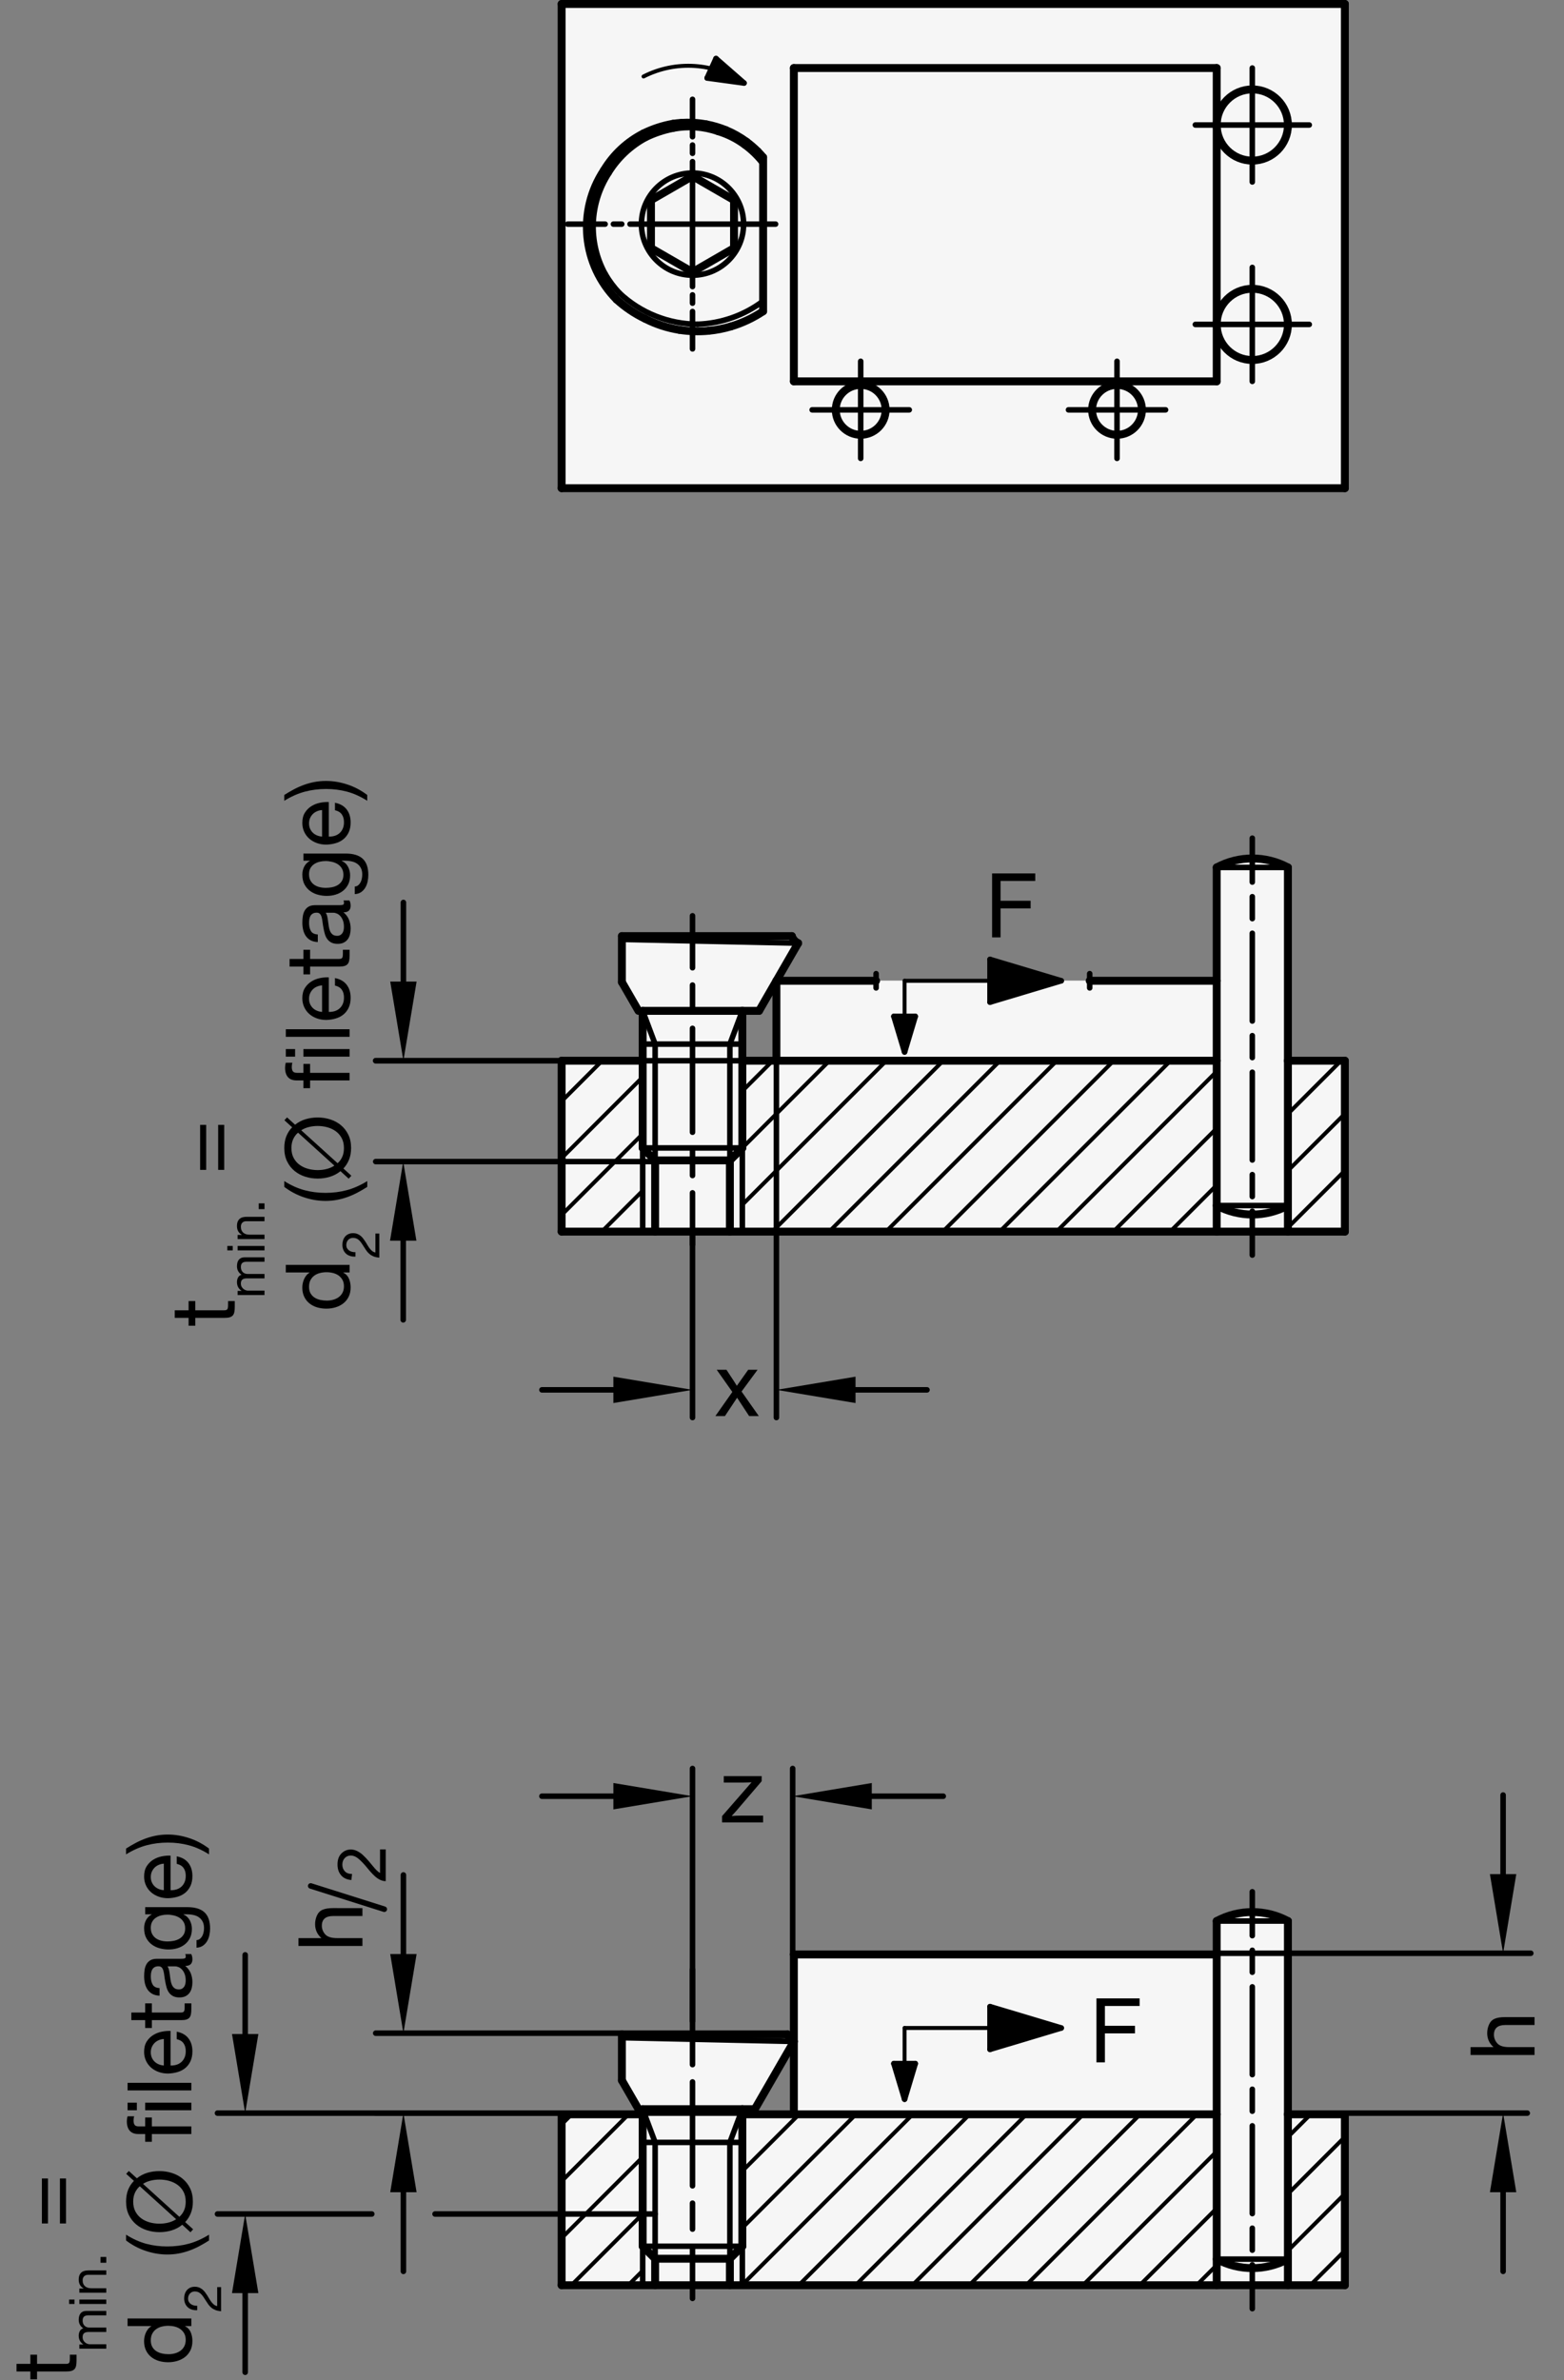 <?xml version="1.0" encoding="utf-8"?>
<!-- Generator: Adobe Illustrator 19.1.0, SVG Export Plug-In . SVG Version: 6.00 Build 0)  -->
<svg version="1.1" xmlns="http://www.w3.org/2000/svg" xmlns:xlink="http://www.w3.org/1999/xlink" x="0px" y="0px"
	 viewBox="0 0 140.094 213.179" enable-background="new 0 0 140.094 213.179" xml:space="preserve">
<rect x="0" y="0" width="140.094" height="213.179" fill="#808080" stroke="none"/>
<g id="MD_x5F_3_x5F_FUELLUNG_x5F_WS">
	<g id="LWPOLYLINE_9_">
		<path fill="#FFFFFF" d="M55.706,186.331l1.488,2.577h0.372v0.462h-7.258v15.307h70.157V189.37h-5.102v-17.31
			c-1.991-1.071-4.387-1.071-6.378,0v2.993H71.114v14.317h-4.618v-0.462h1.116l3.501-6.064c-0.267-0.125-0.472-0.353-0.566-0.633
			l-14.84,0V186.331z"/>
	</g>
	<g id="LWPOLYLINE_10_">
		<rect x="50.308" y="0.354" fill="#FFFFFF" width="70.157" height="43.37"/>
	</g>
	<g id="LWPOLYLINE_11_">
		<path fill="#FFFFFF" d="M57.566,90.539v4.465h-7.258v15.307h70.157V95.004h-5.102v-17.31c-1.991-1.071-4.387-1.071-6.378,0v10.152
			H69.546v7.159h-3.051v-4.465h1.495l3.501-6.064c-0.265-0.127-0.468-0.355-0.562-0.632H55.706v4.119l1.488,2.577H57.566z"/>
	</g>
</g>
<g id="MD_x5F_3_x5F_FUELLUNG_x5F_GR">
	<g id="LWPOLYLINE">
		<path fill="#F6F6F6" d="M57.566,90.539v4.465h-7.258v15.307h70.157V95.004h-5.102v-17.31c-1.991-1.071-4.387-1.071-6.378,0v10.152
			H69.546v7.159h-3.051v-4.465h1.495l3.501-6.064c-0.265-0.127-0.468-0.355-0.562-0.632H55.706v4.119l1.488,2.577H57.566z"/>
	</g>
	<g id="LWPOLYLINE_1_">
		<rect x="50.308" y="0.354" fill="#F6F6F6" width="70.157" height="43.37"/>
	</g>
	<g id="LWPOLYLINE_2_">
		<path fill="#F6F6F6" d="M55.706,186.331l1.488,2.577h0.372v0.462h-7.258v15.307h70.157V189.37h-5.102v-17.31
			c-1.991-1.071-4.387-1.071-6.378,0v2.993H71.114v14.317h-4.618v-0.462h1.116l3.501-6.064c-0.267-0.125-0.472-0.353-0.566-0.633
			l-14.84,0V186.331z"/>
	</g>
</g>
<g id="MD_x5F_6_x5F_COLOR_x5F_K100">
	<g id="LWPOLYLINE_3_">
		<polygon points="95.058,87.845 88.68,89.759 88.68,85.932 		"/>
	</g>
	<g id="LWPOLYLINE_4_">
		<polygon points="81.983,91.034 81.027,94.223 80.07,91.034 		"/>
	</g>
	<g id="LWPOLYLINE_5_">
		<polygon points="95.058,181.639 88.68,183.553 88.68,179.726 		"/>
	</g>
	<g id="LWPOLYLINE_6_">
		<polygon points="64.137,5.246 66.643,7.438 63.344,6.987 		"/>
	</g>
	<g id="LWPOLYLINE_8_">
		<polygon points="81.983,184.828 81.027,188.017 80.07,184.828 		"/>
	</g>
</g>
<g id="MD_x5F_1_x5F_050">
	<g id="LINE">
		
			<line fill="none" stroke="#000000" stroke-width="0.709" stroke-linecap="round" stroke-linejoin="round" stroke-miterlimit="10" x1="50.308" y1="43.724" x2="50.308" y2="0.354"/>
	</g>
	<g id="LINE_1_">
		
			<line fill="none" stroke="#000000" stroke-width="0.709" stroke-linecap="round" stroke-linejoin="round" stroke-miterlimit="10" x1="50.308" y1="0.354" x2="120.466" y2="0.354"/>
	</g>
	<g id="LINE_2_">
		
			<line fill="none" stroke="#000000" stroke-width="0.709" stroke-linecap="round" stroke-linejoin="round" stroke-miterlimit="10" x1="120.466" y1="0.354" x2="120.466" y2="43.724"/>
	</g>
	<g id="LINE_3_">
		
			<line fill="none" stroke="#000000" stroke-width="0.709" stroke-linecap="round" stroke-linejoin="round" stroke-miterlimit="10" x1="120.466" y1="43.724" x2="50.308" y2="43.724"/>
	</g>
	<g id="LINE_4_">
		
			<line fill="none" stroke="#000000" stroke-width="0.709" stroke-linecap="round" stroke-linejoin="round" stroke-miterlimit="10" x1="71.109" y1="6.094" x2="108.986" y2="6.094"/>
	</g>
	<g id="LINE_5_">
		
			<line fill="none" stroke="#000000" stroke-width="0.709" stroke-linecap="round" stroke-linejoin="round" stroke-miterlimit="10" x1="108.986" y1="6.094" x2="108.986" y2="34.157"/>
	</g>
	<g id="LINE_6_">
		
			<line fill="none" stroke="#000000" stroke-width="0.709" stroke-linecap="round" stroke-linejoin="round" stroke-miterlimit="10" x1="108.986" y1="34.157" x2="71.109" y2="34.157"/>
	</g>
	<g id="LINE_7_">
		
			<line fill="none" stroke="#000000" stroke-width="0.709" stroke-linecap="round" stroke-linejoin="round" stroke-miterlimit="10" x1="71.109" y1="34.157" x2="71.109" y2="6.094"/>
	</g>
	<g id="CIRCLE">
		
			<path fill="none" stroke="#000000" stroke-width="0.709" stroke-linecap="round" stroke-linejoin="round" stroke-miterlimit="10" d="
			M74.864,36.709c0-1.233,0.999-2.232,2.232-2.232s2.232,0.999,2.232,2.232s-0.999,2.232-2.232,2.232S74.864,37.942,74.864,36.709
			L74.864,36.709z"/>
	</g>
	<g id="CIRCLE_1_">
		
			<path fill="none" stroke="#000000" stroke-width="0.709" stroke-linecap="round" stroke-linejoin="round" stroke-miterlimit="10" d="
			M97.824,36.709c0-1.233,0.999-2.232,2.232-2.232c1.233,0,2.232,0.999,2.232,2.232s-0.999,2.232-2.232,2.232
			C98.824,38.941,97.824,37.942,97.824,36.709L97.824,36.709z"/>
	</g>
	<g id="CIRCLE_2_">
		
			<path fill="none" stroke="#000000" stroke-width="0.709" stroke-linecap="round" stroke-linejoin="round" stroke-miterlimit="10" d="
			M108.986,11.197c0-1.761,1.428-3.189,3.189-3.189c1.761,0,3.189,1.428,3.189,3.189s-1.428,3.189-3.189,3.189
			C110.413,14.386,108.986,12.958,108.986,11.197L108.986,11.197z"/>
	</g>
	<g id="CIRCLE_3_">
		
			<path fill="none" stroke="#000000" stroke-width="0.709" stroke-linecap="round" stroke-linejoin="round" stroke-miterlimit="10" d="
			M108.986,29.055c0-1.761,1.428-3.189,3.189-3.189c1.761,0,3.189,1.428,3.189,3.189s-1.428,3.189-3.189,3.189
			C110.413,32.244,108.986,30.816,108.986,29.055L108.986,29.055z"/>
	</g>
	<g id="ARC">
		
			<path fill="none" stroke="#000000" stroke-width="0.709" stroke-linecap="round" stroke-linejoin="round" stroke-miterlimit="10" d="
			M70.93,83.842c0.095,0.278,0.297,0.506,0.562,0.632"/>
	</g>
	<g id="LINE_16_">
		
			<line fill="none" stroke="#000000" stroke-width="0.709" stroke-linecap="round" stroke-linejoin="round" stroke-miterlimit="10" x1="55.706" y1="87.962" x2="57.194" y2="90.539"/>
	</g>
	<g id="LINE_17_">
		
			<line fill="none" stroke="#000000" stroke-width="0.709" stroke-linecap="round" stroke-linejoin="round" stroke-miterlimit="10" x1="67.991" y1="90.539" x2="71.492" y2="84.475"/>
	</g>
	<g id="LINE_18_">
		
			<line fill="none" stroke="#000000" stroke-width="0.709" stroke-linecap="round" stroke-linejoin="round" stroke-miterlimit="10" x1="67.991" y1="90.539" x2="66.495" y2="90.539"/>
	</g>
	<g id="LINE_20_">
		
			<line fill="none" stroke="#000000" stroke-width="0.709" stroke-linecap="round" stroke-linejoin="round" stroke-miterlimit="10" x1="70.93" y1="83.842" x2="55.706" y2="83.842"/>
	</g>
	<g id="LINE_21_">
		
			<line fill="none" stroke="#000000" stroke-width="0.709" stroke-linecap="round" stroke-linejoin="round" stroke-miterlimit="10" x1="55.706" y1="83.842" x2="55.706" y2="87.962"/>
	</g>
	<g id="LINE_22_">
		
			<line fill="none" stroke="#000000" stroke-width="0.709" stroke-linecap="round" stroke-linejoin="round" stroke-miterlimit="10" x1="57.566" y1="90.539" x2="66.495" y2="90.539"/>
	</g>
	<g id="LINE_26_">
		
			<line fill="none" stroke="#000000" stroke-width="0.709" stroke-linecap="round" stroke-linejoin="round" stroke-miterlimit="10" x1="65.379" y1="103.933" x2="66.495" y2="102.817"/>
	</g>
	<g id="LINE_27_">
		
			<line fill="none" stroke="#000000" stroke-width="0.709" stroke-linecap="round" stroke-linejoin="round" stroke-miterlimit="10" x1="57.566" y1="102.817" x2="58.682" y2="103.933"/>
	</g>
	<g id="LINE_28_">
		
			<line fill="none" stroke="#000000" stroke-width="0.709" stroke-linecap="round" stroke-linejoin="round" stroke-miterlimit="10" x1="57.566" y1="90.539" x2="57.566" y2="95.004"/>
	</g>
	<g id="LINE_29_">
		
			<line fill="none" stroke="#000000" stroke-width="0.709" stroke-linecap="round" stroke-linejoin="round" stroke-miterlimit="10" x1="66.495" y1="90.539" x2="66.495" y2="95.004"/>
	</g>
	<g id="LINE_30_">
		
			<line fill="none" stroke="#000000" stroke-width="0.709" stroke-linecap="round" stroke-linejoin="round" stroke-miterlimit="10" x1="65.379" y1="103.933" x2="58.682" y2="103.933"/>
	</g>
	<g id="LINE_53_">
		
			<line fill="none" stroke="#000000" stroke-width="0.709" stroke-linecap="round" stroke-linejoin="round" stroke-miterlimit="10" x1="57.566" y1="95.004" x2="50.308" y2="95.004"/>
	</g>
	<g id="LINE_54_">
		
			<line fill="none" stroke="#000000" stroke-width="0.709" stroke-linecap="round" stroke-linejoin="round" stroke-miterlimit="10" x1="66.495" y1="95.004" x2="69.546" y2="95.004"/>
	</g>
	<g id="LINE_55_">
		
			<line fill="none" stroke="#000000" stroke-width="0.709" stroke-linecap="round" stroke-linejoin="round" stroke-miterlimit="10" x1="69.546" y1="95.004" x2="69.546" y2="87.845"/>
	</g>
	<g id="LINE_56_">
		
			<line fill="none" stroke="#000000" stroke-width="0.709" stroke-linecap="round" stroke-linejoin="round" stroke-miterlimit="10" x1="69.546" y1="87.845" x2="78.475" y2="87.845"/>
	</g>
	<g id="LINE_57_">
		
			<line fill="none" stroke="#000000" stroke-width="0.709" stroke-linecap="round" stroke-linejoin="round" stroke-miterlimit="10" x1="97.609" y1="87.845" x2="108.986" y2="87.845"/>
	</g>
	<g id="LINE_58_">
		
			<line fill="none" stroke="#000000" stroke-width="0.709" stroke-linecap="round" stroke-linejoin="round" stroke-miterlimit="10" x1="108.986" y1="87.845" x2="108.986" y2="95.004"/>
	</g>
	<g id="LINE_59_">
		
			<line fill="none" stroke="#000000" stroke-width="0.709" stroke-linecap="round" stroke-linejoin="round" stroke-miterlimit="10" x1="108.986" y1="95.004" x2="69.546" y2="95.004"/>
	</g>
	<g id="LINE_60_">
		
			<line fill="none" stroke="#000000" stroke-width="0.709" stroke-linecap="round" stroke-linejoin="round" stroke-miterlimit="10" x1="50.308" y1="95.004" x2="50.308" y2="110.311"/>
	</g>
	<g id="LINE_61_">
		
			<line fill="none" stroke="#000000" stroke-width="0.709" stroke-linecap="round" stroke-linejoin="round" stroke-miterlimit="10" x1="120.466" y1="110.311" x2="120.466" y2="95.004"/>
	</g>
	<g id="SPLINE">
		
			<path fill="none" stroke="#000000" stroke-width="0.709" stroke-linecap="round" stroke-linejoin="round" stroke-miterlimit="10" d="
			M62.031,15.777c-0.291,0.168-0.588,0.339-0.896,0.517c-0.154,0.089-0.311,0.179-0.471,0.272c-0.16,0.092-0.325,0.187-0.487,0.281
			c-0.325,0.188-0.644,0.372-0.959,0.554c-0.315,0.182-0.616,0.356-0.908,0.524"/>
	</g>
	<g id="SPLINE_1_">
		
			<path fill="none" stroke="#000000" stroke-width="0.709" stroke-linecap="round" stroke-linejoin="round" stroke-miterlimit="10" d="
			M58.31,17.925c0,0.334,0,0.684,0,1.043c0,0.179,0,0.361,0,0.545c0,0.184,0,0.373,0,0.562c0,0.377,0,0.745,0,1.105
			c0,0.18,0,0.359,0,0.533s0,0.343,0,0.509"/>
	</g>
	<g id="SPLINE_2_">
		
			<path fill="none" stroke="#000000" stroke-width="0.709" stroke-linecap="round" stroke-linejoin="round" stroke-miterlimit="10" d="
			M58.31,22.221c0.291,0.168,0.588,0.339,0.896,0.517c0.154,0.089,0.311,0.179,0.471,0.272c0.16,0.092,0.325,0.187,0.487,0.281
			c0.325,0.188,0.644,0.372,0.959,0.554s0.616,0.356,0.908,0.524"/>
	</g>
	<g id="SPLINE_3_">
		
			<path fill="none" stroke="#000000" stroke-width="0.709" stroke-linecap="round" stroke-linejoin="round" stroke-miterlimit="10" d="
			M62.031,24.369c0.291-0.168,0.588-0.339,0.896-0.517c0.154-0.089,0.311-0.179,0.471-0.272c0.16-0.092,0.325-0.187,0.487-0.281
			c0.325-0.188,0.644-0.372,0.959-0.554c0.315-0.182,0.616-0.356,0.908-0.524"/>
	</g>
	<g id="SPLINE_4_">
		
			<path fill="none" stroke="#000000" stroke-width="0.709" stroke-linecap="round" stroke-linejoin="round" stroke-miterlimit="10" d="
			M65.751,17.925c0,0.334,0,0.684,0,1.043c0,0.179,0,0.361,0,0.545c0,0.184,0,0.373,0,0.562c0,0.377,0,0.745,0,1.105
			c0,0.18,0,0.359,0,0.533s0,0.343,0,0.509"/>
	</g>
	<g id="SPLINE_5_">
		
			<path fill="none" stroke="#000000" stroke-width="0.709" stroke-linecap="round" stroke-linejoin="round" stroke-miterlimit="10" d="
			M65.751,17.925c-0.291-0.168-0.588-0.339-0.896-0.517c-0.154-0.089-0.311-0.179-0.47-0.272c-0.16-0.092-0.325-0.187-0.487-0.281
			c-0.325-0.188-0.644-0.372-0.959-0.554c-0.315-0.182-0.616-0.356-0.908-0.524"/>
	</g>
	<g id="LINE_62_">
		
			<line fill="none" stroke="#000000" stroke-width="0.709" stroke-linecap="round" stroke-linejoin="round" stroke-miterlimit="10" x1="68.356" y1="27.878" x2="68.356" y2="14.09"/>
	</g>
	<g id="ARC_1_">
		
			<path fill="none" stroke="#000000" stroke-width="0.709" stroke-linecap="round" stroke-linejoin="round" stroke-miterlimit="10" d="
			M65.468,29.238c1.025-0.306,1.999-0.764,2.888-1.36"/>
	</g>
	<g id="ARC_2_">
		
			<path fill="none" stroke="#000000" stroke-width="0.709" stroke-linecap="round" stroke-linejoin="round" stroke-miterlimit="10" d="
			M63.472,29.626c0.676-0.064,1.344-0.194,1.995-0.387"/>
	</g>
	<g id="ARC_3_">
		
			<path fill="none" stroke="#000000" stroke-width="0.709" stroke-linecap="round" stroke-linejoin="round" stroke-miterlimit="10" d="
			M60.847,29.544c0.868,0.139,1.75,0.166,2.626,0.082"/>
	</g>
	<g id="ARC_4_">
		
			<path fill="none" stroke="#000000" stroke-width="0.709" stroke-linecap="round" stroke-linejoin="round" stroke-miterlimit="10" d="
			M57.782,28.544c0.963,0.492,1.997,0.829,3.065,1"/>
	</g>
	<g id="ARC_5_">
		
			<path fill="none" stroke="#000000" stroke-width="0.709" stroke-linecap="round" stroke-linejoin="round" stroke-miterlimit="10" d="
			M61.037,11.006c-0.25,0.016-0.5,0.043-0.748,0.08"/>
	</g>
	<g id="ARC_6_">
		
			<path fill="none" stroke="#000000" stroke-width="0.709" stroke-linecap="round" stroke-linejoin="round" stroke-miterlimit="10" d="
			M62.058,10.998c-0.34-0.016-0.682-0.014-1.022,0.009"/>
	</g>
	<g id="ARC_7_">
		
			<path fill="none" stroke="#000000" stroke-width="0.709" stroke-linecap="round" stroke-linejoin="round" stroke-miterlimit="10" d="
			M63.282,11.141c-0.404-0.076-0.813-0.124-1.224-0.143"/>
	</g>
	<g id="ARC_8_">
		
			<path fill="none" stroke="#000000" stroke-width="0.709" stroke-linecap="round" stroke-linejoin="round" stroke-miterlimit="10" d="
			M65.03,11.66c-0.564-0.232-1.15-0.406-1.749-0.519"/>
	</g>
	<g id="ARC_9_">
		
			<path fill="none" stroke="#000000" stroke-width="0.709" stroke-linecap="round" stroke-linejoin="round" stroke-miterlimit="10" d="
			M66.875,12.703c-0.57-0.421-1.19-0.772-1.844-1.044"/>
	</g>
	<g id="ARC_10_">
		
			<path fill="none" stroke="#000000" stroke-width="0.709" stroke-linecap="round" stroke-linejoin="round" stroke-miterlimit="10" d="
			M67.881,13.572c-0.313-0.315-0.649-0.605-1.006-0.869"/>
	</g>
	<g id="ARC_11_">
		
			<path fill="none" stroke="#000000" stroke-width="0.709" stroke-linecap="round" stroke-linejoin="round" stroke-miterlimit="10" d="
			M68.356,14.091c-0.151-0.179-0.31-0.352-0.475-0.518"/>
	</g>
	<g id="ARC_12_">
		
			<path fill="none" stroke="#000000" stroke-width="0.709" stroke-linecap="round" stroke-linejoin="round" stroke-miterlimit="10" d="
			M57.644,11.95c-1.465,0.745-2.691,1.886-3.539,3.294"/>
	</g>
	<g id="ARC_14_">
		
			<path fill="none" stroke="#000000" stroke-width="0.709" stroke-linecap="round" stroke-linejoin="round" stroke-miterlimit="10" d="
			M60.288,11.086c-0.918,0.161-1.809,0.452-2.645,0.864"/>
	</g>
	<g id="ARC_19_">
		
			<path fill="none" stroke="#000000" stroke-width="0.709" stroke-linecap="round" stroke-linejoin="round" stroke-miterlimit="10" d="
			M54.105,15.244c-2.413,3.641-1.942,8.475,1.129,11.582"/>
	</g>
	<g id="ARC_21_">
		
			<path fill="none" stroke="#000000" stroke-width="0.709" stroke-linecap="round" stroke-linejoin="round" stroke-miterlimit="10" d="
			M55.234,26.826c0.761,0.694,1.62,1.272,2.548,1.718"/>
	</g>
	<g id="LINE_93_">
		
			<line fill="none" stroke="#000000" stroke-width="0.709" stroke-linecap="round" stroke-linejoin="round" stroke-miterlimit="10" x1="57.566" y1="189.37" x2="50.308" y2="189.37"/>
	</g>
	<g id="LINE_94_">
		
			<line fill="none" stroke="#000000" stroke-width="0.709" stroke-linecap="round" stroke-linejoin="round" stroke-miterlimit="10" x1="50.308" y1="189.37" x2="50.308" y2="204.677"/>
	</g>
	<g id="LINE_95_">
		
			<line fill="none" stroke="#000000" stroke-width="0.709" stroke-linecap="round" stroke-linejoin="round" stroke-miterlimit="10" x1="50.308" y1="204.677" x2="120.466" y2="204.677"/>
	</g>
	<g id="LINE_96_">
		
			<line fill="none" stroke="#000000" stroke-width="0.709" stroke-linecap="round" stroke-linejoin="round" stroke-miterlimit="10" x1="120.466" y1="204.677" x2="120.466" y2="189.37"/>
	</g>
	<g id="LINE_97_">
		
			<line fill="none" stroke="#000000" stroke-width="0.709" stroke-linecap="round" stroke-linejoin="round" stroke-miterlimit="10" x1="50.308" y1="110.311" x2="120.466" y2="110.311"/>
	</g>
	<g id="ARC_25_">
		
			<path fill="none" stroke="#000000" stroke-width="0.709" stroke-linecap="round" stroke-linejoin="round" stroke-miterlimit="10" d="
			M70.547,182.211c0.095,0.278,0.297,0.506,0.562,0.632"/>
	</g>
	<g id="LINE_98_">
		
			<line fill="none" stroke="#000000" stroke-width="0.709" stroke-linecap="round" stroke-linejoin="round" stroke-miterlimit="10" x1="67.612" y1="188.908" x2="71.113" y2="182.844"/>
	</g>
	<g id="LINE_99_">
		
			<line fill="none" stroke="#000000" stroke-width="0.709" stroke-linecap="round" stroke-linejoin="round" stroke-miterlimit="10" x1="67.612" y1="188.908" x2="66.495" y2="188.908"/>
	</g>
	<g id="LINE_101_">
		
			<line fill="none" stroke="#000000" stroke-width="0.709" stroke-linecap="round" stroke-linejoin="round" stroke-miterlimit="10" x1="70.547" y1="182.211" x2="55.706" y2="182.211"/>
	</g>
	<g id="LINE_102_">
		
			<line fill="none" stroke="#000000" stroke-width="0.709" stroke-linecap="round" stroke-linejoin="round" stroke-miterlimit="10" x1="71.109" y1="189.37" x2="71.109" y2="175.053"/>
	</g>
	<g id="LINE_103_">
		
			<line fill="none" stroke="#000000" stroke-width="0.709" stroke-linecap="round" stroke-linejoin="round" stroke-miterlimit="10" x1="71.109" y1="175.053" x2="108.986" y2="175.053"/>
	</g>
	<g id="LINE_104_">
		
			<line fill="none" stroke="#000000" stroke-width="0.709" stroke-linecap="round" stroke-linejoin="round" stroke-miterlimit="10" x1="108.986" y1="175.053" x2="108.986" y2="189.37"/>
	</g>
	<g id="LINE_105_">
		
			<line fill="none" stroke="#000000" stroke-width="0.709" stroke-linecap="round" stroke-linejoin="round" stroke-miterlimit="10" x1="120.466" y1="189.37" x2="115.364" y2="189.37"/>
	</g>
	<g id="LINE_106_">
		
			<line fill="none" stroke="#000000" stroke-width="0.709" stroke-linecap="round" stroke-linejoin="round" stroke-miterlimit="10" x1="108.986" y1="189.37" x2="71.109" y2="189.37"/>
	</g>
	<g id="LINE_107_">
		
			<line fill="none" stroke="#000000" stroke-width="0.709" stroke-linecap="round" stroke-linejoin="round" stroke-miterlimit="10" x1="71.109" y1="189.37" x2="66.495" y2="189.37"/>
	</g>
	<g id="LINE_108_">
		
			<line fill="none" stroke="#000000" stroke-width="0.709" stroke-linecap="round" stroke-linejoin="round" stroke-miterlimit="10" x1="120.466" y1="95.004" x2="115.364" y2="95.004"/>
	</g>
	<g id="LINE_109_">
		
			<line fill="none" stroke="#000000" stroke-width="0.709" stroke-linecap="round" stroke-linejoin="round" stroke-miterlimit="10" x1="115.364" y1="95.004" x2="115.364" y2="110.311"/>
	</g>
	<g id="LINE_110_">
		
			<line fill="none" stroke="#000000" stroke-width="0.709" stroke-linecap="round" stroke-linejoin="round" stroke-miterlimit="10" x1="108.986" y1="110.311" x2="108.986" y2="95.004"/>
	</g>
	<g id="LINE_111_">
		
			<line fill="none" stroke="#000000" stroke-width="0.709" stroke-linecap="round" stroke-linejoin="round" stroke-miterlimit="10" x1="108.986" y1="189.37" x2="108.986" y2="204.677"/>
	</g>
	<g id="LINE_112_">
		
			<line fill="none" stroke="#000000" stroke-width="0.709" stroke-linecap="round" stroke-linejoin="round" stroke-miterlimit="10" x1="115.364" y1="204.677" x2="115.364" y2="189.37"/>
	</g>
	<g id="ARC_26_">
		
			<path fill="none" stroke="#000000" stroke-width="0.709" stroke-linecap="round" stroke-linejoin="round" stroke-miterlimit="10" d="
			M108.986,202.342c1.991,1.071,4.387,1.071,6.378,0"/>
	</g>
	<g id="ARC_27_">
		
			<path fill="none" stroke="#000000" stroke-width="0.709" stroke-linecap="round" stroke-linejoin="round" stroke-miterlimit="10" d="
			M115.364,172.059c-1.991-1.071-4.387-1.071-6.378,0"/>
	</g>
	<g id="LINE_115_">
		
			<line fill="none" stroke="#000000" stroke-width="0.709" stroke-linecap="round" stroke-linejoin="round" stroke-miterlimit="10" x1="108.986" y1="172.059" x2="108.986" y2="175.053"/>
	</g>
	<g id="LINE_116_">
		
			<line fill="none" stroke="#000000" stroke-width="0.709" stroke-linecap="round" stroke-linejoin="round" stroke-miterlimit="10" x1="115.364" y1="172.059" x2="115.364" y2="189.37"/>
	</g>
	<g id="ARC_28_">
		
			<path fill="none" stroke="#000000" stroke-width="0.709" stroke-linecap="round" stroke-linejoin="round" stroke-miterlimit="10" d="
			M108.986,107.976c1.991,1.071,4.387,1.071,6.378,0"/>
	</g>
	<g id="ARC_29_">
		
			<path fill="none" stroke="#000000" stroke-width="0.709" stroke-linecap="round" stroke-linejoin="round" stroke-miterlimit="10" d="
			M115.364,77.693c-1.991-1.071-4.387-1.071-6.378,0"/>
	</g>
	<g id="LINE_119_">
		
			<line fill="none" stroke="#000000" stroke-width="0.709" stroke-linecap="round" stroke-linejoin="round" stroke-miterlimit="10" x1="108.986" y1="77.693" x2="108.986" y2="87.845"/>
	</g>
	<g id="LINE_120_">
		
			<line fill="none" stroke="#000000" stroke-width="0.709" stroke-linecap="round" stroke-linejoin="round" stroke-miterlimit="10" x1="115.364" y1="77.693" x2="115.364" y2="95.004"/>
	</g>
	<g id="LINE_121_">
		
			<line fill="none" stroke="#000000" stroke-width="0.709" stroke-linecap="round" stroke-linejoin="round" stroke-miterlimit="10" x1="55.706" y1="186.331" x2="57.194" y2="188.908"/>
	</g>
	<g id="LINE_122_">
		
			<line fill="none" stroke="#000000" stroke-width="0.709" stroke-linecap="round" stroke-linejoin="round" stroke-miterlimit="10" x1="55.706" y1="182.211" x2="55.706" y2="186.331"/>
	</g>
	<g id="LINE_123_">
		
			<line fill="none" stroke="#000000" stroke-width="0.709" stroke-linecap="round" stroke-linejoin="round" stroke-miterlimit="10" x1="57.566" y1="188.908" x2="66.495" y2="188.908"/>
	</g>
	<g id="LINE_127_">
		
			<line fill="none" stroke="#000000" stroke-width="0.709" stroke-linecap="round" stroke-linejoin="round" stroke-miterlimit="10" x1="65.379" y1="202.302" x2="66.495" y2="201.186"/>
	</g>
	<g id="LINE_128_">
		
			<line fill="none" stroke="#000000" stroke-width="0.709" stroke-linecap="round" stroke-linejoin="round" stroke-miterlimit="10" x1="57.566" y1="201.186" x2="58.682" y2="202.302"/>
	</g>
	<g id="LINE_129_">
		
			<line fill="none" stroke="#000000" stroke-width="0.709" stroke-linecap="round" stroke-linejoin="round" stroke-miterlimit="10" x1="57.566" y1="188.908" x2="57.566" y2="189.37"/>
	</g>
	<g id="LINE_130_">
		
			<line fill="none" stroke="#000000" stroke-width="0.709" stroke-linecap="round" stroke-linejoin="round" stroke-miterlimit="10" x1="66.495" y1="188.908" x2="66.495" y2="189.37"/>
	</g>
	<g id="LINE_131_">
		
			<line fill="none" stroke="#000000" stroke-width="0.709" stroke-linecap="round" stroke-linejoin="round" stroke-miterlimit="10" x1="65.379" y1="202.302" x2="58.682" y2="202.302"/>
	</g>
	<g id="LINE_135_">
		
			<line fill="none" stroke="#000000" stroke-width="0.709" stroke-linecap="round" stroke-linejoin="round" stroke-miterlimit="10" x1="58.682" y1="103.933" x2="58.682" y2="110.311"/>
	</g>
	<g id="LINE_136_">
		
			<line fill="none" stroke="#000000" stroke-width="0.709" stroke-linecap="round" stroke-linejoin="round" stroke-miterlimit="10" x1="65.379" y1="103.933" x2="65.379" y2="110.311"/>
	</g>
	<g id="LINE_139_">
		
			<line fill="none" stroke="#000000" stroke-width="0.709" stroke-linecap="round" stroke-linejoin="round" stroke-miterlimit="10" x1="57.566" y1="95.004" x2="57.566" y2="102.817"/>
	</g>
	<g id="LINE_140_">
		
			<line fill="none" stroke="#000000" stroke-width="0.709" stroke-linecap="round" stroke-linejoin="round" stroke-miterlimit="10" x1="66.495" y1="95.004" x2="66.495" y2="102.817"/>
	</g>
	<g id="LINE_141_">
		
			<line fill="none" stroke="#000000" stroke-width="0.709" stroke-linecap="round" stroke-linejoin="round" stroke-miterlimit="10" x1="57.566" y1="189.37" x2="57.566" y2="201.186"/>
	</g>
	<g id="LINE_143_">
		
			<line fill="none" stroke="#000000" stroke-width="0.709" stroke-linecap="round" stroke-linejoin="round" stroke-miterlimit="10" x1="66.495" y1="189.37" x2="66.495" y2="201.186"/>
	</g>
	<g id="LINE_145_">
		
			<line fill="none" stroke="#000000" stroke-width="0.709" stroke-linecap="round" stroke-linejoin="round" stroke-miterlimit="10" x1="65.379" y1="202.302" x2="65.379" y2="204.677"/>
	</g>
	<g id="LINE_146_">
		
			<line fill="none" stroke="#000000" stroke-width="0.709" stroke-linecap="round" stroke-linejoin="round" stroke-miterlimit="10" x1="58.682" y1="202.302" x2="58.682" y2="204.677"/>
	</g>
</g>
<g id="MD_x5F_2_x5F_MITTELLINIE">
	<g id="LINE_8_">
		<path d="M81.445,36.957h-8.697c-0.137,0-0.248-0.111-0.248-0.248s0.111-0.248,0.248-0.248h8.697c0.137,0,0.248,0.111,0.248,0.248
			S81.582,36.957,81.445,36.957z"/>
	</g>
	<g id="LINE_9_">
		<path d="M77.096,41.305c-0.137,0-0.248-0.111-0.248-0.248V32.36c0-0.137,0.111-0.248,0.248-0.248s0.248,0.111,0.248,0.248v8.697
			C77.344,41.194,77.233,41.305,77.096,41.305z"/>
	</g>
	<g id="LINE_10_">
		<path d="M104.405,36.957h-8.696c-0.137,0-0.248-0.111-0.248-0.248s0.111-0.248,0.248-0.248h8.696c0.137,0,0.248,0.111,0.248,0.248
			S104.542,36.957,104.405,36.957z"/>
	</g>
	<g id="LINE_11_">
		<path d="M100.056,41.305c-0.137,0-0.248-0.111-0.248-0.248V32.36c0-0.137,0.111-0.248,0.248-0.248s0.248,0.111,0.248,0.248v8.697
			C100.304,41.194,100.193,41.305,100.056,41.305z"/>
	</g>
	<g id="LINE_12_">
		<path d="M117.277,11.445h-10.204c-0.137,0-0.248-0.111-0.248-0.248s0.111-0.248,0.248-0.248h10.204
			c0.137,0,0.248,0.111,0.248,0.248S117.414,11.445,117.277,11.445z"/>
	</g>
	<g id="LINE_13_">
		<path d="M112.174,16.547c-0.137,0-0.248-0.111-0.248-0.248V6.094c0-0.137,0.111-0.248,0.248-0.248s0.248,0.111,0.248,0.248v10.205
			C112.422,16.437,112.311,16.547,112.174,16.547z"/>
	</g>
	<g id="LINE_14_">
		<path d="M117.277,29.303h-10.204c-0.137,0-0.248-0.111-0.248-0.248s0.111-0.248,0.248-0.248h10.204
			c0.137,0,0.248,0.111,0.248,0.248S117.414,29.303,117.277,29.303z"/>
	</g>
	<g id="LINE_15_">
		<path d="M112.174,34.405c-0.137,0-0.248-0.111-0.248-0.248V23.953c0-0.137,0.111-0.248,0.248-0.248s0.248,0.111,0.248,0.248
			v10.205C112.422,34.294,112.311,34.405,112.174,34.405z"/>
	</g>
	<g id="LINE_63_">
		<path d="M62.031,31.498c-0.137,0-0.248-0.111-0.248-0.248V27.9c0-0.137,0.111-0.248,0.248-0.248s0.248,0.111,0.248,0.248v3.35
			C62.279,31.387,62.168,31.498,62.031,31.498z"/>
	</g>
	<g id="LINE_64_">
		<path d="M62.031,27.404c-0.137,0-0.248-0.111-0.248-0.248v-0.744c0-0.137,0.111-0.248,0.248-0.248s0.248,0.111,0.248,0.248v0.744
			C62.279,27.293,62.168,27.404,62.031,27.404z"/>
	</g>
	<g id="LINE_65_">
		<path d="M62.031,25.916c-0.137,0-0.248-0.111-0.248-0.248v-5.595c0-0.137,0.111-0.248,0.248-0.248s0.248,0.111,0.248,0.248v5.595
			C62.279,25.805,62.168,25.916,62.031,25.916z"/>
	</g>
	<g id="LINE_66_">
		<path d="M62.031,12.494c-0.137,0-0.248-0.111-0.248-0.248v-3.35c0-0.137,0.111-0.248,0.248-0.248s0.248,0.111,0.248,0.248v3.35
			C62.279,12.383,62.168,12.494,62.031,12.494z"/>
	</g>
	<g id="LINE_67_">
		<path d="M62.031,13.982c-0.137,0-0.248-0.111-0.248-0.248V12.99c0-0.137,0.111-0.248,0.248-0.248s0.248,0.111,0.248,0.248v0.744
			C62.279,13.871,62.168,13.982,62.031,13.982z"/>
	</g>
	<g id="LINE_68_">
		<path d="M62.031,20.321c-0.137,0-0.248-0.111-0.248-0.248v-5.595c0-0.137,0.111-0.248,0.248-0.248s0.248,0.111,0.248,0.248v5.595
			C62.279,20.21,62.168,20.321,62.031,20.321z"/>
	</g>
	<g id="LINE_69_">
		<path d="M54.204,20.321h-3.349c-0.137,0-0.248-0.111-0.248-0.248s0.111-0.248,0.248-0.248h3.349c0.137,0,0.248,0.111,0.248,0.248
			S54.341,20.321,54.204,20.321z"/>
	</g>
	<g id="LINE_70_">
		<path d="M55.692,20.321h-0.744c-0.137,0-0.248-0.111-0.248-0.248s0.111-0.248,0.248-0.248h0.744c0.137,0,0.248,0.111,0.248,0.248
			S55.829,20.321,55.692,20.321z"/>
	</g>
	<g id="LINE_71_">
		<path d="M62.031,20.321h-5.595c-0.137,0-0.248-0.111-0.248-0.248s0.111-0.248,0.248-0.248h5.595c0.137,0,0.248,0.111,0.248,0.248
			S62.168,20.321,62.031,20.321z"/>
	</g>
	<g id="LINE_72_">
		<path d="M69.472,20.321h-7.441c-0.137,0-0.248-0.111-0.248-0.248s0.111-0.248,0.248-0.248h7.441c0.137,0,0.248,0.111,0.248,0.248
			S69.609,20.321,69.472,20.321z"/>
	</g>
	<g id="LINE_194_">
		<path d="M62.031,111.739c-0.137,0-0.248-0.111-0.248-0.248v-4.652c0-0.137,0.111-0.248,0.248-0.248s0.248,0.111,0.248,0.248v4.652
			C62.279,111.628,62.168,111.739,62.031,111.739z M62.031,105.536c-0.137,0-0.248-0.111-0.248-0.248v-2.327
			c0-0.137,0.111-0.248,0.248-0.248s0.248,0.111,0.248,0.248v2.327C62.279,105.425,62.168,105.536,62.031,105.536z M62.031,101.659
			c-0.137,0-0.248-0.111-0.248-0.248v-9.305c0-0.137,0.111-0.248,0.248-0.248s0.248,0.111,0.248,0.248v9.305
			C62.279,101.548,62.168,101.659,62.031,101.659z M62.031,90.803c-0.137,0-0.248-0.111-0.248-0.248v-2.326
			c0-0.137,0.111-0.248,0.248-0.248s0.248,0.111,0.248,0.248v2.326C62.279,90.692,62.168,90.803,62.031,90.803z M62.031,86.926
			c-0.137,0-0.248-0.111-0.248-0.248v-4.652c0-0.137,0.111-0.248,0.248-0.248s0.248,0.111,0.248,0.248v4.652
			C62.279,86.815,62.168,86.926,62.031,86.926z"/>
	</g>
	<g id="LINE_195_">
		<path d="M112.174,112.66c-0.137,0-0.248-0.111-0.248-0.248v-3.931c0-0.137,0.111-0.248,0.248-0.248s0.248,0.111,0.248,0.248v3.931
			C112.422,112.549,112.311,112.66,112.174,112.66z M112.174,107.42c-0.137,0-0.248-0.111-0.248-0.248v-1.965
			c0-0.137,0.111-0.248,0.248-0.248s0.248,0.111,0.248,0.248v1.965C112.422,107.309,112.311,107.42,112.174,107.42z
			 M112.174,104.145c-0.137,0-0.248-0.111-0.248-0.248v-7.861c0-0.137,0.111-0.248,0.248-0.248s0.248,0.111,0.248,0.248v7.861
			C112.422,104.034,112.311,104.145,112.174,104.145z M112.174,94.973c-0.137,0-0.248-0.111-0.248-0.248V92.76
			c0-0.137,0.111-0.248,0.248-0.248s0.248,0.111,0.248,0.248v1.965C112.422,94.862,112.311,94.973,112.174,94.973z M112.174,91.698
			c-0.137,0-0.248-0.111-0.248-0.248v-7.861c0-0.137,0.111-0.248,0.248-0.248s0.248,0.111,0.248,0.248v7.861
			C112.422,91.587,112.311,91.698,112.174,91.698z M112.174,82.527c-0.137,0-0.248-0.111-0.248-0.248v-1.965
			c0-0.137,0.111-0.248,0.248-0.248s0.248,0.111,0.248,0.248v1.965C112.422,82.416,112.311,82.527,112.174,82.527z M112.174,79.252
			c-0.137,0-0.248-0.111-0.248-0.248v-3.931c0-0.137,0.111-0.248,0.248-0.248s0.248,0.111,0.248,0.248v3.931
			C112.422,79.141,112.311,79.252,112.174,79.252z"/>
	</g>
	<g id="LINE_196_">
		<path d="M62.031,206.106c-0.137,0-0.248-0.111-0.248-0.248v-4.652c0-0.137,0.111-0.248,0.248-0.248s0.248,0.111,0.248,0.248v4.652
			C62.279,205.994,62.168,206.106,62.031,206.106z M62.031,199.902c-0.137,0-0.248-0.111-0.248-0.248v-2.326
			c0-0.137,0.111-0.248,0.248-0.248s0.248,0.111,0.248,0.248v2.326C62.279,199.791,62.168,199.902,62.031,199.902z M62.031,196.025
			c-0.137,0-0.248-0.111-0.248-0.248v-9.306c0-0.137,0.111-0.248,0.248-0.248s0.248,0.111,0.248,0.248v9.306
			C62.279,195.914,62.168,196.025,62.031,196.025z M62.031,185.169c-0.137,0-0.248-0.111-0.248-0.248v-2.326
			c0-0.137,0.111-0.248,0.248-0.248s0.248,0.111,0.248,0.248v2.326C62.279,185.058,62.168,185.169,62.031,185.169z M62.031,181.292
			c-0.137,0-0.248-0.111-0.248-0.248v-4.652c0-0.137,0.111-0.248,0.248-0.248s0.248,0.111,0.248,0.248v4.652
			C62.279,181.181,62.168,181.292,62.031,181.292z"/>
	</g>
	<g id="LINE_197_">
		<path d="M112.174,207.026c-0.137,0-0.248-0.111-0.248-0.248v-3.931c0-0.137,0.111-0.248,0.248-0.248s0.248,0.111,0.248,0.248
			v3.931C112.422,206.915,112.311,207.026,112.174,207.026z M112.174,201.786c-0.137,0-0.248-0.111-0.248-0.248v-1.966
			c0-0.137,0.111-0.248,0.248-0.248s0.248,0.111,0.248,0.248v1.966C112.422,201.675,112.311,201.786,112.174,201.786z
			 M112.174,198.511c-0.137,0-0.248-0.111-0.248-0.248v-7.861c0-0.137,0.111-0.248,0.248-0.248s0.248,0.111,0.248,0.248v7.861
			C112.422,198.399,112.311,198.511,112.174,198.511z M112.174,189.34c-0.137,0-0.248-0.111-0.248-0.248v-1.966
			c0-0.137,0.111-0.248,0.248-0.248s0.248,0.111,0.248,0.248v1.966C112.422,189.229,112.311,189.34,112.174,189.34z
			 M112.174,186.064c-0.137,0-0.248-0.111-0.248-0.248v-7.861c0-0.137,0.111-0.248,0.248-0.248s0.248,0.111,0.248,0.248v7.861
			C112.422,185.953,112.311,186.064,112.174,186.064z M112.174,176.894c-0.137,0-0.248-0.111-0.248-0.248v-1.966
			c0-0.137,0.111-0.248,0.248-0.248s0.248,0.111,0.248,0.248v1.966C112.422,176.782,112.311,176.894,112.174,176.894z
			 M112.174,173.618c-0.137,0-0.248-0.111-0.248-0.248v-3.932c0-0.137,0.111-0.248,0.248-0.248s0.248,0.111,0.248,0.248v3.932
			C112.422,173.507,112.311,173.618,112.174,173.618z"/>
	</g>
</g>
<g id="MD_x5F_1_x5F_035">
	<g id="LINE_19_">
		
			<line fill="none" stroke="#000000" stroke-width="0.496" stroke-linecap="round" stroke-linejoin="round" stroke-miterlimit="10" x1="55.706" y1="84.14" x2="71.492" y2="84.475"/>
	</g>
	<g id="LINE_23_">
		
			<line fill="none" stroke="#000000" stroke-width="0.496" stroke-linecap="round" stroke-linejoin="round" stroke-miterlimit="10" x1="58.682" y1="103.933" x2="58.682" y2="93.516"/>
	</g>
	<g id="LINE_24_">
		
			<line fill="none" stroke="#000000" stroke-width="0.496" stroke-linecap="round" stroke-linejoin="round" stroke-miterlimit="10" x1="65.379" y1="103.933" x2="65.379" y2="93.516"/>
	</g>
	<g id="LINE_25_">
		
			<line fill="none" stroke="#000000" stroke-width="0.496" stroke-linecap="round" stroke-linejoin="round" stroke-miterlimit="10" x1="57.566" y1="102.817" x2="66.495" y2="102.817"/>
	</g>
	<g id="LINE_31_">
		
			<line fill="none" stroke="#000000" stroke-width="0.496" stroke-linecap="round" stroke-linejoin="round" stroke-miterlimit="10" x1="58.682" y1="93.516" x2="57.566" y2="90.539"/>
	</g>
	<g id="LINE_32_">
		
			<line fill="none" stroke="#000000" stroke-width="0.496" stroke-linecap="round" stroke-linejoin="round" stroke-miterlimit="10" x1="65.379" y1="93.516" x2="66.495" y2="90.539"/>
	</g>
	<g id="LINE_33_">
		
			<line fill="none" stroke="#000000" stroke-width="0.496" stroke-linecap="round" stroke-linejoin="round" stroke-miterlimit="10" x1="57.566" y1="93.516" x2="66.495" y2="93.516"/>
	</g>
	<g id="CIRCLE_4_">
		
			<path fill="none" stroke="#000000" stroke-width="0.496" stroke-linecap="round" stroke-linejoin="round" stroke-miterlimit="10" d="
			M57.455,20.073c0-2.527,2.049-4.576,4.576-4.576c2.527,0,4.576,2.049,4.576,4.576s-2.049,4.576-4.576,4.576
			C59.504,24.649,57.455,22.6,57.455,20.073L57.455,20.073z"/>
	</g>
	<g id="ARC_13_">
		
			<path fill="none" stroke="#000000" stroke-width="0.496" stroke-linecap="round" stroke-linejoin="round" stroke-miterlimit="10" d="
			M57.863,12.381c-1.361,0.733-2.504,1.814-3.312,3.132"/>
	</g>
	<g id="ARC_15_">
		
			<path fill="none" stroke="#000000" stroke-width="0.496" stroke-linecap="round" stroke-linejoin="round" stroke-miterlimit="10" d="
			M60.313,11.562c-0.851,0.165-1.676,0.441-2.455,0.822"/>
	</g>
	<g id="ARC_16_">
		
			<path fill="none" stroke="#000000" stroke-width="0.496" stroke-linecap="round" stroke-linejoin="round" stroke-miterlimit="10" d="
			M64.289,11.852c-1.274-0.447-2.644-0.547-3.97-0.29"/>
	</g>
	<g id="ARC_17_">
		
			<path fill="none" stroke="#000000" stroke-width="0.496" stroke-linecap="round" stroke-linejoin="round" stroke-miterlimit="10" d="
			M66.676,13.056c-0.719-0.538-1.527-0.945-2.386-1.204"/>
	</g>
	<g id="ARC_18_">
		
			<path fill="none" stroke="#000000" stroke-width="0.496" stroke-linecap="round" stroke-linejoin="round" stroke-miterlimit="10" d="
			M68.356,14.707c-0.48-0.627-1.045-1.183-1.68-1.652"/>
	</g>
	<g id="ARC_20_">
		
			<path fill="none" stroke="#000000" stroke-width="0.496" stroke-linecap="round" stroke-linejoin="round" stroke-miterlimit="10" d="
			M54.551,15.513c-1.767,2.717-1.897,6.186-0.338,9.027"/>
	</g>
	<g id="ARC_22_">
		
			<path fill="none" stroke="#000000" stroke-width="0.496" stroke-linecap="round" stroke-linejoin="round" stroke-miterlimit="10" d="
			M62.482,29.041c2.125-0.071,4.176-0.797,5.874-2.077"/>
	</g>
	<g id="ARC_23_">
		
			<path fill="none" stroke="#000000" stroke-width="0.496" stroke-linecap="round" stroke-linejoin="round" stroke-miterlimit="10" d="
			M55.502,26.261c1.893,1.774,4.386,2.767,6.98,2.78"/>
	</g>
	<g id="ARC_24_">
		
			<path fill="none" stroke="#000000" stroke-width="0.496" stroke-linecap="round" stroke-linejoin="round" stroke-miterlimit="10" d="
			M54.213,24.54c0.36,0.623,0.792,1.2,1.289,1.721"/>
	</g>
	<g id="LINE_100_">
		
			<line fill="none" stroke="#000000" stroke-width="0.496" stroke-linecap="round" stroke-linejoin="round" stroke-miterlimit="10" x1="55.706" y1="182.509" x2="71.113" y2="182.844"/>
	</g>
	<g id="LINE_113_">
		
			<line fill="none" stroke="#000000" stroke-width="0.496" stroke-linecap="round" stroke-linejoin="round" stroke-miterlimit="10" x1="115.364" y1="202.342" x2="108.986" y2="202.342"/>
	</g>
	<g id="LINE_114_">
		
			<line fill="none" stroke="#000000" stroke-width="0.496" stroke-linecap="round" stroke-linejoin="round" stroke-miterlimit="10" x1="108.986" y1="172.059" x2="115.364" y2="172.059"/>
	</g>
	<g id="LINE_117_">
		
			<line fill="none" stroke="#000000" stroke-width="0.496" stroke-linecap="round" stroke-linejoin="round" stroke-miterlimit="10" x1="115.364" y1="107.976" x2="108.986" y2="107.976"/>
	</g>
	<g id="LINE_118_">
		
			<line fill="none" stroke="#000000" stroke-width="0.496" stroke-linecap="round" stroke-linejoin="round" stroke-miterlimit="10" x1="108.986" y1="77.693" x2="115.364" y2="77.693"/>
	</g>
	<g id="LINE_124_">
		
			<line fill="none" stroke="#000000" stroke-width="0.496" stroke-linecap="round" stroke-linejoin="round" stroke-miterlimit="10" x1="58.682" y1="202.302" x2="58.682" y2="191.885"/>
	</g>
	<g id="LINE_125_">
		
			<line fill="none" stroke="#000000" stroke-width="0.496" stroke-linecap="round" stroke-linejoin="round" stroke-miterlimit="10" x1="65.379" y1="202.302" x2="65.379" y2="191.885"/>
	</g>
	<g id="LINE_126_">
		
			<line fill="none" stroke="#000000" stroke-width="0.496" stroke-linecap="round" stroke-linejoin="round" stroke-miterlimit="10" x1="57.566" y1="201.186" x2="66.495" y2="201.186"/>
	</g>
	<g id="LINE_132_">
		
			<line fill="none" stroke="#000000" stroke-width="0.496" stroke-linecap="round" stroke-linejoin="round" stroke-miterlimit="10" x1="58.682" y1="191.885" x2="57.566" y2="188.908"/>
	</g>
	<g id="LINE_133_">
		
			<line fill="none" stroke="#000000" stroke-width="0.496" stroke-linecap="round" stroke-linejoin="round" stroke-miterlimit="10" x1="65.379" y1="191.885" x2="66.495" y2="188.908"/>
	</g>
	<g id="LINE_134_">
		
			<line fill="none" stroke="#000000" stroke-width="0.496" stroke-linecap="round" stroke-linejoin="round" stroke-miterlimit="10" x1="57.566" y1="191.885" x2="66.495" y2="191.885"/>
	</g>
	<g id="LINE_137_">
		
			<line fill="none" stroke="#000000" stroke-width="0.496" stroke-linecap="round" stroke-linejoin="round" stroke-miterlimit="10" x1="66.495" y1="102.817" x2="66.495" y2="110.311"/>
	</g>
	<g id="LINE_138_">
		
			<line fill="none" stroke="#000000" stroke-width="0.496" stroke-linecap="round" stroke-linejoin="round" stroke-miterlimit="10" x1="57.566" y1="102.817" x2="57.566" y2="110.311"/>
	</g>
	<g id="LINE_142_">
		
			<line fill="none" stroke="#000000" stroke-width="0.496" stroke-linecap="round" stroke-linejoin="round" stroke-miterlimit="10" x1="57.566" y1="201.186" x2="57.566" y2="204.677"/>
	</g>
	<g id="LINE_144_">
		
			<line fill="none" stroke="#000000" stroke-width="0.496" stroke-linecap="round" stroke-linejoin="round" stroke-miterlimit="10" x1="66.495" y1="201.186" x2="66.495" y2="204.677"/>
	</g>
	<g id="LINE_155_">
		
			<line fill="none" stroke="#000000" stroke-width="0.496" stroke-linecap="round" stroke-linejoin="round" stroke-miterlimit="10" x1="78.475" y1="87.207" x2="78.475" y2="88.483"/>
	</g>
	<g id="LINE_156_">
		
			<line fill="none" stroke="#000000" stroke-width="0.496" stroke-linecap="round" stroke-linejoin="round" stroke-miterlimit="10" x1="97.609" y1="87.207" x2="97.609" y2="88.483"/>
	</g>
</g>
<g id="MD_x5F_2_x5F_SCHRAFFUR">
	<g id="LINE_34_">
		
			<line fill="none" stroke="#000000" stroke-width="0.354" stroke-linecap="round" stroke-linejoin="round" stroke-miterlimit="10" x1="50.308" y1="98.634" x2="53.939" y2="95.004"/>
	</g>
	<g id="LINE_35_">
		
			<line fill="none" stroke="#000000" stroke-width="0.354" stroke-linecap="round" stroke-linejoin="round" stroke-miterlimit="10" x1="50.308" y1="103.726" x2="57.566" y2="96.468"/>
	</g>
	<g id="LINE_36_">
		
			<line fill="none" stroke="#000000" stroke-width="0.354" stroke-linecap="round" stroke-linejoin="round" stroke-miterlimit="10" x1="50.308" y1="108.817" x2="57.566" y2="101.559"/>
	</g>
	<g id="LINE_37_">
		
			<line fill="none" stroke="#000000" stroke-width="0.354" stroke-linecap="round" stroke-linejoin="round" stroke-miterlimit="10" x1="53.905" y1="110.311" x2="57.566" y2="106.65"/>
	</g>
	<g id="LINE_38_">
		
			<line fill="none" stroke="#000000" stroke-width="0.354" stroke-linecap="round" stroke-linejoin="round" stroke-miterlimit="10" x1="66.495" y1="97.721" x2="69.213" y2="95.004"/>
	</g>
	<g id="LINE_39_">
		
			<line fill="none" stroke="#000000" stroke-width="0.354" stroke-linecap="round" stroke-linejoin="round" stroke-miterlimit="10" x1="66.495" y1="102.812" x2="74.304" y2="95.004"/>
	</g>
	<g id="LINE_40_">
		
			<line fill="none" stroke="#000000" stroke-width="0.354" stroke-linecap="round" stroke-linejoin="round" stroke-miterlimit="10" x1="66.495" y1="107.903" x2="79.395" y2="95.004"/>
	</g>
	<g id="LINE_41_">
		
			<line fill="none" stroke="#000000" stroke-width="0.354" stroke-linecap="round" stroke-linejoin="round" stroke-miterlimit="10" x1="69.179" y1="110.311" x2="84.486" y2="95.004"/>
	</g>
	<g id="LINE_42_">
		
			<line fill="none" stroke="#000000" stroke-width="0.354" stroke-linecap="round" stroke-linejoin="round" stroke-miterlimit="10" x1="74.27" y1="110.311" x2="89.577" y2="95.004"/>
	</g>
	<g id="LINE_43_">
		
			<line fill="none" stroke="#000000" stroke-width="0.354" stroke-linecap="round" stroke-linejoin="round" stroke-miterlimit="10" x1="79.361" y1="110.311" x2="94.668" y2="95.004"/>
	</g>
	<g id="LINE_44_">
		
			<line fill="none" stroke="#000000" stroke-width="0.354" stroke-linecap="round" stroke-linejoin="round" stroke-miterlimit="10" x1="84.452" y1="110.311" x2="99.76" y2="95.004"/>
	</g>
	<g id="LINE_45_">
		
			<line fill="none" stroke="#000000" stroke-width="0.354" stroke-linecap="round" stroke-linejoin="round" stroke-miterlimit="10" x1="89.544" y1="110.311" x2="104.851" y2="95.004"/>
	</g>
	<g id="LINE_46_">
		
			<line fill="none" stroke="#000000" stroke-width="0.354" stroke-linecap="round" stroke-linejoin="round" stroke-miterlimit="10" x1="94.635" y1="110.311" x2="108.986" y2="95.96"/>
	</g>
	<g id="LINE_47_">
		
			<line fill="none" stroke="#000000" stroke-width="0.354" stroke-linecap="round" stroke-linejoin="round" stroke-miterlimit="10" x1="99.726" y1="110.311" x2="108.986" y2="101.051"/>
	</g>
	<g id="LINE_48_">
		
			<line fill="none" stroke="#000000" stroke-width="0.354" stroke-linecap="round" stroke-linejoin="round" stroke-miterlimit="10" x1="104.817" y1="110.311" x2="108.986" y2="106.142"/>
	</g>
	<g id="LINE_49_">
		
			<line fill="none" stroke="#000000" stroke-width="0.354" stroke-linecap="round" stroke-linejoin="round" stroke-miterlimit="10" x1="115.364" y1="99.764" x2="120.124" y2="95.004"/>
	</g>
	<g id="LINE_50_">
		
			<line fill="none" stroke="#000000" stroke-width="0.354" stroke-linecap="round" stroke-linejoin="round" stroke-miterlimit="10" x1="115.364" y1="104.856" x2="120.466" y2="99.753"/>
	</g>
	<g id="LINE_51_">
		
			<line fill="none" stroke="#000000" stroke-width="0.354" stroke-linecap="round" stroke-linejoin="round" stroke-miterlimit="10" x1="115.364" y1="109.947" x2="120.466" y2="104.844"/>
	</g>
	<g id="LINE_52_">
		
			<line fill="none" stroke="#000000" stroke-width="0.354" stroke-linecap="round" stroke-linejoin="round" stroke-miterlimit="10" x1="120.091" y1="110.311" x2="120.466" y2="109.936"/>
	</g>
	<g id="LINE_73_">
		
			<line fill="none" stroke="#000000" stroke-width="0.354" stroke-linecap="round" stroke-linejoin="round" stroke-miterlimit="10" x1="50.308" y1="190.275" x2="51.214" y2="189.37"/>
	</g>
	<g id="LINE_74_">
		
			<line fill="none" stroke="#000000" stroke-width="0.354" stroke-linecap="round" stroke-linejoin="round" stroke-miterlimit="10" x1="50.308" y1="195.367" x2="56.305" y2="189.37"/>
	</g>
	<g id="LINE_75_">
		
			<line fill="none" stroke="#000000" stroke-width="0.354" stroke-linecap="round" stroke-linejoin="round" stroke-miterlimit="10" x1="50.308" y1="200.458" x2="57.566" y2="193.2"/>
	</g>
	<g id="LINE_76_">
		
			<line fill="none" stroke="#000000" stroke-width="0.354" stroke-linecap="round" stroke-linejoin="round" stroke-miterlimit="10" x1="51.18" y1="204.677" x2="57.566" y2="198.291"/>
	</g>
	<g id="LINE_77_">
		
			<line fill="none" stroke="#000000" stroke-width="0.354" stroke-linecap="round" stroke-linejoin="round" stroke-miterlimit="10" x1="56.272" y1="204.677" x2="57.566" y2="203.382"/>
	</g>
	<g id="LINE_78_">
		
			<line fill="none" stroke="#000000" stroke-width="0.354" stroke-linecap="round" stroke-linejoin="round" stroke-miterlimit="10" x1="66.495" y1="194.453" x2="71.579" y2="189.37"/>
	</g>
	<g id="LINE_79_">
		
			<line fill="none" stroke="#000000" stroke-width="0.354" stroke-linecap="round" stroke-linejoin="round" stroke-miterlimit="10" x1="66.495" y1="199.544" x2="76.67" y2="189.37"/>
	</g>
	<g id="LINE_80_">
		
			<line fill="none" stroke="#000000" stroke-width="0.354" stroke-linecap="round" stroke-linejoin="round" stroke-miterlimit="10" x1="66.495" y1="204.635" x2="81.761" y2="189.37"/>
	</g>
	<g id="LINE_81_">
		
			<line fill="none" stroke="#000000" stroke-width="0.354" stroke-linecap="round" stroke-linejoin="round" stroke-miterlimit="10" x1="71.545" y1="204.677" x2="86.852" y2="189.37"/>
	</g>
	<g id="LINE_82_">
		
			<line fill="none" stroke="#000000" stroke-width="0.354" stroke-linecap="round" stroke-linejoin="round" stroke-miterlimit="10" x1="76.636" y1="204.677" x2="91.943" y2="189.37"/>
	</g>
	<g id="LINE_83_">
		
			<line fill="none" stroke="#000000" stroke-width="0.354" stroke-linecap="round" stroke-linejoin="round" stroke-miterlimit="10" x1="81.727" y1="204.677" x2="97.035" y2="189.37"/>
	</g>
	<g id="LINE_84_">
		
			<line fill="none" stroke="#000000" stroke-width="0.354" stroke-linecap="round" stroke-linejoin="round" stroke-miterlimit="10" x1="86.819" y1="204.677" x2="102.126" y2="189.37"/>
	</g>
	<g id="LINE_85_">
		
			<line fill="none" stroke="#000000" stroke-width="0.354" stroke-linecap="round" stroke-linejoin="round" stroke-miterlimit="10" x1="91.91" y1="204.677" x2="107.217" y2="189.37"/>
	</g>
	<g id="LINE_86_">
		
			<line fill="none" stroke="#000000" stroke-width="0.354" stroke-linecap="round" stroke-linejoin="round" stroke-miterlimit="10" x1="97.001" y1="204.677" x2="108.986" y2="192.692"/>
	</g>
	<g id="LINE_87_">
		
			<line fill="none" stroke="#000000" stroke-width="0.354" stroke-linecap="round" stroke-linejoin="round" stroke-miterlimit="10" x1="102.092" y1="204.677" x2="108.986" y2="197.783"/>
	</g>
	<g id="LINE_88_">
		
			<line fill="none" stroke="#000000" stroke-width="0.354" stroke-linecap="round" stroke-linejoin="round" stroke-miterlimit="10" x1="115.364" y1="191.405" x2="117.399" y2="189.37"/>
	</g>
	<g id="LINE_89_">
		
			<line fill="none" stroke="#000000" stroke-width="0.354" stroke-linecap="round" stroke-linejoin="round" stroke-miterlimit="10" x1="107.183" y1="204.677" x2="108.986" y2="202.875"/>
	</g>
	<g id="LINE_90_">
		
			<line fill="none" stroke="#000000" stroke-width="0.354" stroke-linecap="round" stroke-linejoin="round" stroke-miterlimit="10" x1="115.364" y1="196.497" x2="120.466" y2="191.394"/>
	</g>
	<g id="LINE_91_">
		
			<line fill="none" stroke="#000000" stroke-width="0.354" stroke-linecap="round" stroke-linejoin="round" stroke-miterlimit="10" x1="115.364" y1="201.588" x2="120.466" y2="196.485"/>
	</g>
	<g id="LINE_92_">
		
			<line fill="none" stroke="#000000" stroke-width="0.354" stroke-linecap="round" stroke-linejoin="round" stroke-miterlimit="10" x1="117.366" y1="204.677" x2="120.466" y2="201.577"/>
	</g>
	<g id="LINE_153_">
		
			<line fill="none" stroke="#000000" stroke-width="0.354" stroke-linecap="round" stroke-linejoin="round" stroke-miterlimit="10" x1="88.68" y1="87.845" x2="81.027" y2="87.845"/>
	</g>
	<g id="LINE_154_">
		
			<line fill="none" stroke="#000000" stroke-width="0.354" stroke-linecap="round" stroke-linejoin="round" stroke-miterlimit="10" x1="81.027" y1="87.845" x2="81.027" y2="91.034"/>
	</g>
	<g id="LINE_160_">
		
			<line fill="none" stroke="#000000" stroke-width="0.354" stroke-linecap="round" stroke-linejoin="round" stroke-miterlimit="10" x1="88.68" y1="181.639" x2="81.027" y2="181.639"/>
	</g>
	<g id="LINE_161_">
		
			<line fill="none" stroke="#000000" stroke-width="0.354" stroke-linecap="round" stroke-linejoin="round" stroke-miterlimit="10" x1="81.027" y1="181.639" x2="81.027" y2="184.828"/>
	</g>
	<g id="ARC_30_">
		
			<path fill="none" stroke="#000000" stroke-width="0.354" stroke-linecap="round" stroke-linejoin="round" stroke-miterlimit="10" d="
			M66.643,7.438c-2.666-1.828-6.118-2.053-8.999-0.588"/>
	</g>
</g>
<g id="MD_x5F_2_x5F_BEMASSUNG">
	<g id="LINE_147_">
		
			<line stroke="#000000" stroke-width="0.496" stroke-linecap="round" stroke-linejoin="round" stroke-miterlimit="10" x1="88.68" y1="85.932" x2="95.058" y2="87.845"/>
	</g>
	<g id="LINE_148_">
		
			<line stroke="#000000" stroke-width="0.496" stroke-linecap="round" stroke-linejoin="round" stroke-miterlimit="10" x1="95.058" y1="87.845" x2="88.68" y2="89.759"/>
	</g>
	<g id="LINE_149_">
		
			<line stroke="#000000" stroke-width="0.496" stroke-linecap="round" stroke-linejoin="round" stroke-miterlimit="10" x1="88.68" y1="89.759" x2="88.68" y2="85.932"/>
	</g>
	<g id="LINE_150_">
		
			<line stroke="#000000" stroke-width="0.496" stroke-linecap="round" stroke-linejoin="round" stroke-miterlimit="10" x1="81.983" y1="91.034" x2="81.027" y2="94.223"/>
	</g>
	<g id="LINE_151_">
		
			<line stroke="#000000" stroke-width="0.496" stroke-linecap="round" stroke-linejoin="round" stroke-miterlimit="10" x1="81.027" y1="94.223" x2="80.07" y2="91.034"/>
	</g>
	<g id="LINE_152_">
		
			<line stroke="#000000" stroke-width="0.496" stroke-linecap="round" stroke-linejoin="round" stroke-miterlimit="10" x1="80.07" y1="91.034" x2="81.983" y2="91.034"/>
	</g>
	<g id="LINE_157_">
		
			<line stroke="#000000" stroke-width="0.496" stroke-linecap="round" stroke-linejoin="round" stroke-miterlimit="10" x1="88.68" y1="179.726" x2="95.058" y2="181.639"/>
	</g>
	<g id="LINE_158_">
		
			<line stroke="#000000" stroke-width="0.496" stroke-linecap="round" stroke-linejoin="round" stroke-miterlimit="10" x1="95.058" y1="181.639" x2="88.68" y2="183.553"/>
	</g>
	<g id="LINE_159_">
		
			<line stroke="#000000" stroke-width="0.496" stroke-linecap="round" stroke-linejoin="round" stroke-miterlimit="10" x1="88.68" y1="183.553" x2="88.68" y2="179.726"/>
	</g>
	<g id="TEXT">
		<g>
			<path d="M92.732,78.906h-3.108v1.775h2.694v0.681h-2.694v2.596h-0.759v-5.731h3.867V78.906z"/>
		</g>
	</g>
	<g id="TEXT_1_">
		<g>
			<path d="M102.08,179.666h-3.108v1.775h2.694v0.681h-2.694v2.596h-0.759v-5.731h3.867V179.666z"/>
		</g>
	</g>
	<g id="TEXT_2_">
		<g>
			<path d="M67.972,126.833h-0.868l-1.079-1.643l-1.091,1.643h-0.856l1.521-2.162l-1.4-1.986h0.872
				c0.568,0.857,0.878,1.336,0.931,1.435l1.017-1.435h0.84l-1.435,1.947L67.972,126.833z"/>
		</g>
	</g>
	<g id="LINE_162_">
		
			<line stroke="#000000" stroke-width="0.496" stroke-linecap="round" stroke-linejoin="round" stroke-miterlimit="10" x1="62.031" y1="110.264" x2="62.031" y2="126.964"/>
	</g>
	<g id="SOLID">
		<polygon points="54.944,123.303 62.031,124.484 54.944,125.665 		"/>
	</g>
	<g id="LINE_163_">
		
			<line stroke="#000000" stroke-width="0.496" stroke-linecap="round" stroke-linejoin="round" stroke-miterlimit="10" x1="69.546" y1="95.004" x2="69.546" y2="126.964"/>
	</g>
	<g id="SOLID_1_">
		<polygon points="76.633,125.665 69.546,124.484 76.633,123.303 		"/>
	</g>
	<g id="LINE_164_">
		
			<line stroke="#000000" stroke-width="0.496" stroke-linecap="round" stroke-linejoin="round" stroke-miterlimit="10" x1="48.543" y1="124.484" x2="54.944" y2="124.484"/>
	</g>
	<g id="LINE_165_">
		
			<line stroke="#000000" stroke-width="0.496" stroke-linecap="round" stroke-linejoin="round" stroke-miterlimit="10" x1="76.633" y1="124.484" x2="83.035" y2="124.484"/>
	</g>
	<g id="LINE_166_">
		
			<line stroke="#000000" stroke-width="0.496" stroke-linecap="round" stroke-linejoin="round" stroke-miterlimit="10" x1="62.031" y1="182.211" x2="62.031" y2="158.399"/>
	</g>
	<g id="SOLID_2_">
		<polygon points="54.944,162.061 62.031,160.88 54.944,159.698 		"/>
	</g>
	<g id="LINE_167_">
		
			<line stroke="#000000" stroke-width="0.496" stroke-linecap="round" stroke-linejoin="round" stroke-miterlimit="10" x1="71.003" y1="175.053" x2="71.003" y2="158.399"/>
	</g>
	<g id="SOLID_3_">
		<polygon points="78.089,159.698 71.003,160.88 78.089,162.061 		"/>
	</g>
	<g id="LINE_168_">
		
			<line stroke="#000000" stroke-width="0.496" stroke-linecap="round" stroke-linejoin="round" stroke-miterlimit="10" x1="48.543" y1="160.88" x2="54.944" y2="160.88"/>
	</g>
	<g id="LINE_169_">
		
			<line stroke="#000000" stroke-width="0.496" stroke-linecap="round" stroke-linejoin="round" stroke-miterlimit="10" x1="78.089" y1="160.88" x2="84.491" y2="160.88"/>
	</g>
	<g id="TEXT_3_">
		<g>
			<path d="M68.354,163.228h-3.675v-0.567l2.643-3.029c-0.31,0.018-0.575,0.027-0.793,0.027h-1.697v-0.579h3.394v0.457l-2.248,2.628
				c-0.044,0.055-0.159,0.183-0.344,0.383c-0.044,0.042-0.074,0.077-0.09,0.105c0.269-0.023,0.564-0.035,0.888-0.035h1.923V163.228z
				"/>
		</g>
	</g>
	<g id="TEXT_4_">
		<g>
			<path d="M32.465,170.902v0.708h-2.62c-0.338,0-0.593,0.072-0.762,0.219c-0.17,0.146-0.254,0.363-0.254,0.653
				c0,0.286,0.1,0.542,0.299,0.769c0.199,0.225,0.556,0.338,1.069,0.338h2.268v0.703h-5.731v-0.703h2.056
				c-0.377-0.334-0.566-0.751-0.566-1.252c0-0.268,0.055-0.524,0.164-0.77s0.277-0.417,0.505-0.516
				c0.227-0.1,0.542-0.149,0.945-0.149H32.465z"/>
		</g>
	</g>
	<g id="TEXT_5_">
		<g>
			<path d="M34.551,165.642v2.848c-0.242,0-0.487-0.084-0.736-0.254c-0.248-0.169-0.559-0.485-0.933-0.949
				c-0.227-0.283-0.465-0.536-0.714-0.759c-0.249-0.224-0.5-0.335-0.752-0.335c-0.217,0-0.396,0.077-0.538,0.23
				c-0.142,0.154-0.213,0.348-0.213,0.582c0,0.236,0.073,0.436,0.219,0.596s0.363,0.241,0.652,0.243l-0.062,0.542
				c-0.402-0.033-0.711-0.176-0.924-0.429s-0.319-0.574-0.319-0.964c0-0.422,0.117-0.751,0.351-0.986
				c0.233-0.236,0.516-0.354,0.846-0.354c0.275,0,0.555,0.1,0.837,0.298c0.283,0.198,0.66,0.594,1.134,1.187
				c0.248,0.311,0.462,0.517,0.643,0.618v-2.114H34.551z"/>
		</g>
	</g>
	<g id="LINE_170_">
		
			<line stroke="#000000" stroke-width="0.496" stroke-linecap="round" stroke-linejoin="round" stroke-miterlimit="10" x1="50.308" y1="95.004" x2="33.655" y2="95.004"/>
	</g>
	<g id="LINE_171_">
		
			<line stroke="#000000" stroke-width="0.496" stroke-linecap="round" stroke-linejoin="round" stroke-miterlimit="10" x1="36.135" y1="87.917" x2="36.135" y2="80.831"/>
	</g>
	<g id="SOLID_4_">
		<polygon points="34.954,87.917 36.135,95.004 37.316,87.917 		"/>
	</g>
	<g id="LINE_172_">
		
			<line stroke="#000000" stroke-width="0.496" stroke-linecap="round" stroke-linejoin="round" stroke-miterlimit="10" x1="36.118" y1="111.126" x2="36.118" y2="118.212"/>
	</g>
	<g id="SOLID_5_">
		<polygon points="34.936,111.126 36.118,104.039 37.299,111.126 		"/>
	</g>
	<g id="LINE_173_">
		
			<line stroke="#000000" stroke-width="0.496" stroke-linecap="round" stroke-linejoin="round" stroke-miterlimit="10" x1="58.682" y1="104.039" x2="33.655" y2="104.039"/>
	</g>
	<g id="LINE_174_">
		
			<line stroke="#000000" stroke-width="0.496" stroke-linecap="round" stroke-linejoin="round" stroke-miterlimit="10" x1="50.308" y1="189.264" x2="19.482" y2="189.264"/>
	</g>
	<g id="LINE_175_">
		
			<line stroke="#000000" stroke-width="0.496" stroke-linecap="round" stroke-linejoin="round" stroke-miterlimit="10" x1="21.962" y1="182.177" x2="21.962" y2="175.09"/>
	</g>
	<g id="SOLID_6_">
		<polygon points="20.781,182.177 21.962,189.264 23.143,182.177 		"/>
	</g>
	<g id="LINE_176_">
		
			<line stroke="#000000" stroke-width="0.496" stroke-linecap="round" stroke-linejoin="round" stroke-miterlimit="10" x1="21.962" y1="205.386" x2="21.962" y2="212.472"/>
	</g>
	<g id="SOLID_7_">
		<polygon points="20.781,205.386 21.962,198.299 23.143,205.386 		"/>
	</g>
	<g id="LINE_177_">
		
			<line stroke="#000000" stroke-width="0.496" stroke-linecap="round" stroke-linejoin="round" stroke-miterlimit="10" x1="58.682" y1="198.299" x2="38.97" y2="198.299"/>
	</g>
	<g id="LINE_178_">
		
			<line stroke="#000000" stroke-width="0.496" stroke-linecap="round" stroke-linejoin="round" stroke-miterlimit="10" x1="33.301" y1="198.299" x2="19.482" y2="198.299"/>
	</g>
	<g id="LINE_179_">
		
			<line stroke="#000000" stroke-width="0.496" stroke-linecap="round" stroke-linejoin="round" stroke-miterlimit="10" x1="55.706" y1="182.105" x2="33.655" y2="182.105"/>
	</g>
	<g id="LINE_180_">
		
			<line stroke="#000000" stroke-width="0.496" stroke-linecap="round" stroke-linejoin="round" stroke-miterlimit="10" x1="36.135" y1="175.018" x2="36.135" y2="167.932"/>
	</g>
	<g id="SOLID_8_">
		<polygon points="34.954,175.018 36.135,182.105 37.316,175.018 		"/>
	</g>
	<g id="LINE_181_">
		
			<line stroke="#000000" stroke-width="0.496" stroke-linecap="round" stroke-linejoin="round" stroke-miterlimit="10" x1="36.135" y1="196.35" x2="36.135" y2="203.437"/>
	</g>
	<g id="SOLID_9_">
		<polygon points="34.954,196.35 36.135,189.264 37.316,196.35 		"/>
	</g>
	<g id="LINE_182_">
		
			<line stroke="#000000" stroke-width="0.496" stroke-linecap="round" stroke-linejoin="round" stroke-miterlimit="10" x1="72.856" y1="189.264" x2="33.655" y2="189.264"/>
	</g>
	<g id="LINE_183_">
		
			<line stroke="#000000" stroke-width="0.496" stroke-linecap="round" stroke-linejoin="round" stroke-miterlimit="10" x1="27.831" y1="168.916" x2="34.422" y2="171"/>
	</g>
	<g id="LINE_184_">
		
			<line stroke="#000000" stroke-width="0.496" stroke-linecap="round" stroke-linejoin="round" stroke-miterlimit="10" x1="108.986" y1="174.946" x2="137.12" y2="174.946"/>
	</g>
	<g id="LINE_185_">
		
			<line stroke="#000000" stroke-width="0.496" stroke-linecap="round" stroke-linejoin="round" stroke-miterlimit="10" x1="134.639" y1="167.86" x2="134.639" y2="160.773"/>
	</g>
	<g id="SOLID_10_">
		<polygon points="135.82,167.86 134.639,174.946 133.458,167.86 		"/>
	</g>
	<g id="TEXT_6_">
		<g>
			<path d="M137.455,180.665v0.708h-2.62c-0.338,0-0.593,0.073-0.762,0.219c-0.17,0.146-0.254,0.364-0.254,0.653
				c0,0.287,0.1,0.543,0.299,0.768c0.199,0.227,0.556,0.339,1.069,0.339h2.268v0.704h-5.731v-0.704h2.056
				c-0.377-0.334-0.566-0.751-0.566-1.251c0-0.27,0.055-0.525,0.164-0.771s0.277-0.417,0.505-0.517
				c0.227-0.099,0.542-0.148,0.945-0.148H137.455z"/>
		</g>
	</g>
	<g id="LINE_186_">
		
			<line stroke="#000000" stroke-width="0.496" stroke-linecap="round" stroke-linejoin="round" stroke-miterlimit="10" x1="134.639" y1="196.35" x2="134.639" y2="203.437"/>
	</g>
	<g id="SOLID_11_">
		<polygon points="135.82,196.35 134.639,189.264 133.458,196.35 		"/>
	</g>
	<g id="LINE_187_">
		
			<line stroke="#000000" stroke-width="0.496" stroke-linecap="round" stroke-linejoin="round" stroke-miterlimit="10" x1="64.137" y1="5.246" x2="66.643" y2="7.438"/>
	</g>
	<g id="LINE_188_">
		
			<line stroke="#000000" stroke-width="0.496" stroke-linecap="round" stroke-linejoin="round" stroke-miterlimit="10" x1="66.643" y1="7.438" x2="63.344" y2="6.987"/>
	</g>
	<g id="LINE_189_">
		
			<line stroke="#000000" stroke-width="0.496" stroke-linecap="round" stroke-linejoin="round" stroke-miterlimit="10" x1="72.856" y1="95.004" x2="33.655" y2="95.004"/>
	</g>
	<g id="LINE_190_">
		
			<line stroke="#000000" stroke-width="0.496" stroke-linecap="round" stroke-linejoin="round" stroke-miterlimit="10" x1="136.803" y1="189.264" x2="120.466" y2="189.264"/>
	</g>
	<g id="LINE_191_">
		
			<line stroke="#000000" stroke-width="0.496" stroke-linecap="round" stroke-linejoin="round" stroke-miterlimit="10" x1="81.983" y1="184.828" x2="81.027" y2="188.017"/>
	</g>
	<g id="LINE_192_">
		
			<line stroke="#000000" stroke-width="0.496" stroke-linecap="round" stroke-linejoin="round" stroke-miterlimit="10" x1="81.027" y1="188.017" x2="80.07" y2="184.828"/>
	</g>
	<g id="LINE_193_">
		
			<line stroke="#000000" stroke-width="0.496" stroke-linecap="round" stroke-linejoin="round" stroke-miterlimit="10" x1="80.07" y1="184.828" x2="81.983" y2="184.828"/>
	</g>
	<g id="LINE_198_">
		
			<line stroke="#000000" stroke-width="0.496" stroke-linecap="round" stroke-linejoin="round" stroke-miterlimit="10" x1="64.137" y1="5.246" x2="63.344" y2="6.987"/>
	</g>
</g>
<g id="MD_x5F_2_x5F_TEXT_x5F_FR">
	<g id="tmin_9_">
		<g>
			<path d="M16.893,117.356v-0.824h0.6v0.824h2.568c0.08,0,0.144-0.006,0.191-0.02c0.049-0.014,0.086-0.039,0.112-0.076
				s0.044-0.09,0.052-0.156c0.009-0.066,0.013-0.153,0.013-0.26v-0.313h0.6v0.521c0,0.176-0.012,0.327-0.036,0.452
				c-0.023,0.125-0.067,0.227-0.132,0.304s-0.154,0.135-0.272,0.172c-0.117,0.038-0.271,0.056-0.464,0.056h-2.632v0.705h-0.6v-0.705
				h-1.24v-0.68H16.893z"/>
			<path d="M21.282,115.994v-0.373h0.354v-0.01c-0.273-0.181-0.41-0.44-0.41-0.778c0-0.149,0.03-0.285,0.093-0.406
				s0.168-0.207,0.317-0.256c-0.131-0.082-0.231-0.188-0.304-0.32c-0.071-0.132-0.106-0.277-0.106-0.436
				c0-0.121,0.013-0.23,0.039-0.329s0.067-0.182,0.124-0.252c0.056-0.069,0.128-0.124,0.217-0.163s0.195-0.059,0.319-0.059h1.768
				v0.396h-1.581c-0.074,0-0.145,0.006-0.21,0.02c-0.065,0.012-0.122,0.035-0.17,0.069c-0.049,0.034-0.087,0.081-0.114,0.142
				c-0.028,0.061-0.042,0.14-0.042,0.236c0,0.195,0.056,0.35,0.168,0.461c0.111,0.113,0.261,0.168,0.447,0.168h1.502v0.396h-1.581
				c-0.078,0-0.149,0.008-0.215,0.021s-0.122,0.038-0.17,0.072s-0.086,0.081-0.112,0.141c-0.026,0.059-0.039,0.131-0.039,0.219
				c0,0.118,0.023,0.217,0.069,0.299c0.047,0.08,0.103,0.146,0.168,0.197c0.065,0.052,0.133,0.089,0.203,0.112
				s0.128,0.035,0.175,0.035h1.502v0.396H21.282z"/>
			<path d="M20.848,111.596v0.396h-0.485v-0.396H20.848z M21.282,111.992v-0.396h2.411v0.396H21.282z"/>
			<path d="M21.282,110.981v-0.373h0.382v-0.01c-0.292-0.165-0.438-0.426-0.438-0.783c0-0.159,0.021-0.291,0.064-0.396
				c0.044-0.106,0.104-0.191,0.183-0.257c0.077-0.064,0.17-0.111,0.277-0.137c0.107-0.027,0.226-0.041,0.356-0.041h1.586v0.396
				H22.06c-0.148,0-0.267,0.045-0.354,0.131c-0.087,0.088-0.13,0.207-0.13,0.359c0,0.121,0.019,0.227,0.056,0.314
				c0.037,0.09,0.09,0.163,0.158,0.223c0.068,0.059,0.149,0.104,0.24,0.133c0.092,0.029,0.192,0.044,0.301,0.044h1.362v0.396H21.282
				z"/>
			<path d="M23.175,108.298v-0.518h0.518v0.518H23.175z"/>
			<path d="M17.925,104.781v-4.032h0.544v4.032H17.925z M19.541,104.781v-4.032h0.544v4.032H19.541z"/>
		</g>
	</g>
	<g id="d2GewindeØ_9_">
		<g>
			<path d="M31.313,113.29v0.68h-0.56v0.016c0.229,0.113,0.396,0.289,0.5,0.529c0.104,0.239,0.155,0.504,0.155,0.791
				c0,0.32-0.059,0.6-0.176,0.836c-0.117,0.238-0.276,0.436-0.476,0.592c-0.2,0.158-0.431,0.277-0.692,0.356
				c-0.261,0.08-0.539,0.12-0.832,0.12s-0.569-0.039-0.828-0.115c-0.259-0.078-0.486-0.195-0.684-0.353s-0.354-0.354-0.468-0.593
				c-0.115-0.236-0.173-0.513-0.173-0.827c0-0.102,0.011-0.215,0.032-0.341c0.021-0.125,0.058-0.248,0.108-0.371
				s0.117-0.238,0.2-0.348c0.082-0.109,0.185-0.201,0.308-0.277v-0.016h-2.128v-0.68H31.313z M29.28,116.49
				c0.192,0,0.38-0.025,0.564-0.076c0.184-0.051,0.348-0.128,0.492-0.231c0.144-0.104,0.259-0.238,0.344-0.4
				s0.128-0.354,0.128-0.572c0-0.229-0.045-0.424-0.136-0.584s-0.21-0.291-0.356-0.393c-0.146-0.101-0.313-0.174-0.5-0.219
				c-0.187-0.046-0.376-0.068-0.568-0.068c-0.202,0-0.398,0.023-0.588,0.072c-0.188,0.047-0.355,0.123-0.5,0.228
				c-0.144,0.104-0.26,0.239-0.348,0.403c-0.088,0.166-0.132,0.366-0.132,0.601c0,0.235,0.045,0.431,0.136,0.588
				s0.211,0.284,0.36,0.38s0.319,0.166,0.512,0.209C28.881,116.469,29.078,116.49,29.28,116.49z"/>
			<path d="M33.977,112.642c-0.196-0.016-0.363-0.051-0.501-0.104c-0.139-0.055-0.259-0.124-0.362-0.208
				c-0.103-0.084-0.191-0.178-0.268-0.281c-0.076-0.104-0.15-0.216-0.222-0.334c-0.087-0.141-0.167-0.263-0.24-0.369
				c-0.073-0.105-0.146-0.193-0.222-0.263c-0.074-0.07-0.155-0.123-0.242-0.159c-0.087-0.035-0.188-0.053-0.304-0.053
				c-0.09,0-0.172,0.017-0.244,0.051c-0.073,0.034-0.137,0.08-0.189,0.138s-0.093,0.125-0.121,0.202
				c-0.028,0.078-0.042,0.16-0.042,0.248c0,0.115,0.024,0.214,0.072,0.296c0.048,0.083,0.111,0.149,0.189,0.203
				c0.077,0.053,0.165,0.091,0.263,0.114c0.099,0.023,0.197,0.033,0.297,0.03v0.396c-0.168,0.009-0.323-0.008-0.467-0.052
				c-0.143-0.043-0.267-0.111-0.371-0.203c-0.104-0.092-0.186-0.205-0.244-0.342c-0.06-0.137-0.089-0.293-0.089-0.467
				c0-0.143,0.021-0.277,0.063-0.403s0.103-0.235,0.183-0.329c0.079-0.094,0.179-0.167,0.298-0.221
				c0.12-0.055,0.256-0.082,0.408-0.082c0.146,0,0.275,0.022,0.388,0.067c0.111,0.045,0.212,0.104,0.301,0.18
				c0.088,0.074,0.168,0.16,0.24,0.257c0.071,0.096,0.14,0.195,0.205,0.298c0.062,0.103,0.123,0.206,0.184,0.308
				c0.061,0.104,0.126,0.197,0.194,0.283c0.068,0.085,0.142,0.158,0.221,0.219c0.08,0.061,0.171,0.1,0.273,0.119v-1.698h0.35
				V112.642z"/>
			<path d="M29.152,107.562c-0.629,0-1.264-0.105-1.904-0.316c-0.64-0.211-1.234-0.523-1.783-0.939v-0.521
				c0.607,0.384,1.21,0.655,1.808,0.815s1.224,0.24,1.88,0.24c0.672,0,1.311-0.081,1.916-0.244c0.605-0.162,1.215-0.433,1.828-0.812
				v0.521c-0.299,0.191-0.596,0.365-0.892,0.52s-0.598,0.287-0.904,0.396s-0.62,0.193-0.94,0.252
				C29.841,107.532,29.505,107.562,29.152,107.562z"/>
			<path d="M25.713,100.081l0.72,0.656c0.277-0.224,0.588-0.388,0.932-0.492c0.345-0.104,0.708-0.156,1.092-0.156
				c0.39,0,0.765,0.057,1.124,0.172c0.36,0.115,0.679,0.287,0.956,0.516s0.499,0.515,0.664,0.856
				c0.166,0.341,0.248,0.739,0.248,1.192c0,0.39-0.062,0.736-0.184,1.04c-0.123,0.304-0.291,0.568-0.504,0.792l0.712,0.648
				l-0.24,0.264l-0.736-0.672c-0.271,0.224-0.584,0.391-0.936,0.5s-0.72,0.164-1.104,0.164c-0.389,0-0.764-0.057-1.124-0.172
				c-0.359-0.115-0.678-0.287-0.955-0.516c-0.277-0.229-0.499-0.515-0.664-0.856c-0.166-0.341-0.248-0.738-0.248-1.192
				c0-0.4,0.061-0.753,0.184-1.06s0.296-0.572,0.521-0.796l-0.696-0.632L25.713,100.081z M26.696,101.449
				c-0.181,0.155-0.325,0.347-0.432,0.576c-0.106,0.229-0.16,0.496-0.16,0.8c0,0.347,0.068,0.646,0.204,0.896
				c0.136,0.251,0.315,0.456,0.54,0.616c0.224,0.16,0.476,0.277,0.756,0.352s0.564,0.112,0.852,0.112
				c0.272,0,0.536-0.032,0.792-0.096c0.257-0.064,0.491-0.165,0.704-0.304L26.696,101.449z M30.24,104.185
				c0.176-0.154,0.315-0.344,0.416-0.568c0.102-0.224,0.152-0.488,0.152-0.792c0-0.347-0.068-0.645-0.204-0.896
				c-0.136-0.25-0.316-0.456-0.54-0.616c-0.224-0.16-0.476-0.277-0.756-0.352s-0.564-0.112-0.853-0.112
				c-0.261,0-0.52,0.031-0.775,0.092c-0.256,0.061-0.488,0.159-0.696,0.292L30.24,104.185z"/>
			<path d="M27.776,96.769v0.696h-0.6v-0.696h-0.616c-0.336,0-0.591-0.097-0.764-0.292c-0.174-0.195-0.261-0.479-0.261-0.852
				c0-0.064,0.006-0.137,0.017-0.22c0.011-0.083,0.026-0.156,0.048-0.22h0.592c-0.021,0.059-0.036,0.123-0.044,0.192
				s-0.012,0.133-0.012,0.192c0,0.166,0.032,0.293,0.096,0.384c0.064,0.091,0.187,0.136,0.368,0.136h0.576v-0.8h0.6v0.8h3.536v0.68
				H27.776z M26.433,94.641h-0.832v-0.68h0.832V94.641z M31.313,94.641h-4.136v-0.68h4.136V94.641z"/>
			<path d="M25.601,92.865v-0.68h5.712v0.68H25.601z"/>
			<path d="M30.001,87.601c0.464,0.091,0.814,0.291,1.052,0.6s0.355,0.699,0.355,1.168c0,0.331-0.055,0.617-0.164,0.86
				s-0.26,0.447-0.451,0.612c-0.192,0.165-0.422,0.289-0.688,0.372c-0.267,0.083-0.558,0.129-0.872,0.14
				c-0.31,0-0.596-0.048-0.86-0.144c-0.264-0.096-0.491-0.23-0.684-0.404s-0.341-0.379-0.448-0.616
				c-0.106-0.237-0.16-0.497-0.16-0.78c0-0.368,0.076-0.673,0.229-0.916s0.346-0.438,0.58-0.584s0.49-0.248,0.768-0.304
				c0.277-0.056,0.542-0.079,0.792-0.068v3.096c0.182,0.005,0.354-0.016,0.517-0.064c0.162-0.048,0.307-0.125,0.432-0.232
				c0.125-0.106,0.226-0.242,0.3-0.408c0.075-0.166,0.112-0.36,0.112-0.584c0-0.288-0.066-0.524-0.2-0.708
				c-0.133-0.184-0.336-0.305-0.607-0.364V87.601z M28.849,88.257c-0.16,0.011-0.313,0.046-0.456,0.108
				c-0.145,0.061-0.269,0.144-0.372,0.248c-0.104,0.104-0.187,0.227-0.248,0.368c-0.062,0.142-0.092,0.297-0.092,0.468
				c0,0.176,0.03,0.334,0.092,0.476c0.062,0.141,0.146,0.263,0.252,0.364c0.106,0.102,0.23,0.182,0.372,0.24
				s0.292,0.093,0.452,0.104V88.257z"/>
			<path d="M27.177,85.889v-0.824h0.6v0.824h2.568c0.08,0,0.144-0.006,0.191-0.02c0.049-0.013,0.086-0.039,0.112-0.076
				c0.026-0.038,0.044-0.089,0.052-0.156c0.009-0.066,0.013-0.153,0.013-0.26v-0.312h0.6v0.52c0,0.176-0.012,0.327-0.036,0.452
				c-0.023,0.125-0.067,0.227-0.132,0.304s-0.154,0.135-0.272,0.172c-0.117,0.038-0.271,0.056-0.464,0.056h-2.632v0.704h-0.6v-0.704
				h-1.24v-0.68H27.177z"/>
			<path d="M31.297,80.649c0.074,0.123,0.111,0.285,0.111,0.488c0,0.176-0.051,0.316-0.151,0.42
				c-0.102,0.104-0.265,0.156-0.488,0.156c0.224,0.187,0.387,0.404,0.488,0.652c0.101,0.248,0.151,0.516,0.151,0.804
				c0,0.187-0.021,0.364-0.063,0.532c-0.043,0.168-0.111,0.313-0.204,0.436c-0.094,0.123-0.213,0.22-0.36,0.292
				c-0.146,0.072-0.324,0.108-0.532,0.108c-0.234,0-0.426-0.04-0.575-0.12c-0.149-0.08-0.271-0.185-0.364-0.316
				c-0.094-0.13-0.164-0.28-0.212-0.448s-0.088-0.34-0.12-0.516c-0.037-0.187-0.065-0.364-0.084-0.532
				c-0.019-0.168-0.045-0.316-0.08-0.444c-0.034-0.128-0.085-0.229-0.152-0.304c-0.066-0.075-0.164-0.112-0.292-0.112
				c-0.148,0-0.269,0.028-0.359,0.084c-0.091,0.056-0.16,0.128-0.208,0.216c-0.048,0.088-0.08,0.187-0.097,0.296
				c-0.016,0.109-0.023,0.217-0.023,0.324c0,0.288,0.055,0.528,0.164,0.72s0.315,0.296,0.62,0.312v0.68
				c-0.256-0.01-0.473-0.064-0.648-0.16c-0.176-0.096-0.318-0.224-0.428-0.384c-0.109-0.16-0.188-0.342-0.236-0.548
				c-0.048-0.205-0.072-0.425-0.072-0.66c0-0.187,0.014-0.372,0.04-0.556c0.027-0.184,0.082-0.351,0.164-0.5
				c0.083-0.149,0.199-0.27,0.349-0.36c0.149-0.09,0.344-0.136,0.584-0.136h2.128c0.16,0,0.277-0.009,0.352-0.028
				c0.075-0.019,0.112-0.082,0.112-0.188c0-0.059-0.014-0.128-0.04-0.208H31.297z M29.177,81.753c0.063,0.09,0.11,0.204,0.14,0.34
				c0.029,0.136,0.054,0.28,0.072,0.432c0.019,0.152,0.04,0.305,0.063,0.46c0.024,0.155,0.063,0.293,0.116,0.416
				c0.054,0.123,0.13,0.223,0.229,0.3c0.099,0.078,0.233,0.116,0.403,0.116c0.112,0,0.207-0.023,0.284-0.068
				c0.077-0.045,0.14-0.104,0.188-0.176c0.048-0.072,0.082-0.156,0.104-0.252c0.021-0.096,0.032-0.197,0.032-0.304
				c0-0.224-0.03-0.416-0.092-0.576c-0.062-0.16-0.139-0.291-0.232-0.392c-0.093-0.102-0.194-0.176-0.304-0.224
				s-0.212-0.072-0.309-0.072H29.177z"/>
			<path d="M30.961,76.449c0.683,0,1.191,0.155,1.527,0.464c0.336,0.31,0.504,0.795,0.504,1.456c0,0.192-0.021,0.388-0.063,0.588
				c-0.043,0.2-0.112,0.381-0.208,0.544c-0.097,0.163-0.222,0.297-0.376,0.404c-0.155,0.107-0.344,0.166-0.568,0.176v-0.68
				c0.123-0.005,0.227-0.044,0.313-0.116c0.085-0.072,0.154-0.16,0.208-0.264c0.053-0.104,0.092-0.217,0.115-0.34
				c0.024-0.123,0.036-0.24,0.036-0.352c0-0.224-0.038-0.413-0.116-0.568c-0.077-0.155-0.184-0.283-0.319-0.384
				c-0.136-0.102-0.3-0.175-0.492-0.22s-0.405-0.068-0.64-0.068h-0.272v0.016c0.256,0.117,0.445,0.294,0.568,0.532
				c0.122,0.237,0.184,0.489,0.184,0.756c0,0.31-0.056,0.579-0.168,0.808c-0.112,0.229-0.264,0.421-0.456,0.576
				c-0.191,0.155-0.414,0.271-0.668,0.348c-0.253,0.077-0.521,0.116-0.804,0.116c-0.245,0-0.496-0.032-0.752-0.096
				c-0.256-0.064-0.491-0.171-0.704-0.32c-0.213-0.149-0.388-0.345-0.524-0.588c-0.136-0.243-0.204-0.545-0.204-0.908
				c0-0.261,0.058-0.501,0.173-0.72c0.114-0.219,0.286-0.389,0.516-0.512v-0.008h-0.592v-0.64H30.961z M30.761,78.354
				c0-0.224-0.047-0.415-0.141-0.572c-0.093-0.157-0.216-0.284-0.367-0.38c-0.152-0.096-0.324-0.167-0.517-0.212
				c-0.191-0.045-0.384-0.068-0.576-0.068c-0.181,0-0.359,0.021-0.536,0.064c-0.176,0.043-0.334,0.111-0.476,0.204
				c-0.142,0.094-0.255,0.215-0.34,0.364s-0.128,0.331-0.128,0.544c0,0.219,0.041,0.405,0.124,0.56s0.193,0.281,0.332,0.38
				s0.299,0.171,0.479,0.216c0.182,0.045,0.371,0.068,0.568,0.068c0.187,0,0.373-0.019,0.56-0.056
				c0.188-0.037,0.356-0.101,0.509-0.192c0.151-0.091,0.274-0.211,0.367-0.36C30.714,78.764,30.761,78.577,30.761,78.354z"/>
			<path d="M30.001,71.898c0.464,0.091,0.814,0.291,1.052,0.6s0.355,0.699,0.355,1.168c0,0.331-0.055,0.617-0.164,0.86
				s-0.26,0.447-0.451,0.612c-0.192,0.165-0.422,0.289-0.688,0.372c-0.267,0.083-0.558,0.129-0.872,0.14
				c-0.31,0-0.596-0.048-0.86-0.144c-0.264-0.096-0.491-0.23-0.684-0.404s-0.341-0.379-0.448-0.616
				c-0.106-0.237-0.16-0.497-0.16-0.78c0-0.368,0.076-0.673,0.229-0.916s0.346-0.438,0.58-0.584s0.49-0.248,0.768-0.304
				c0.277-0.056,0.542-0.079,0.792-0.068v3.096c0.182,0.005,0.354-0.016,0.517-0.064c0.162-0.048,0.307-0.125,0.432-0.232
				c0.125-0.106,0.226-0.242,0.3-0.408c0.075-0.166,0.112-0.36,0.112-0.584c0-0.288-0.066-0.524-0.2-0.708
				c-0.133-0.184-0.336-0.305-0.607-0.364V71.898z M28.849,72.554c-0.16,0.011-0.313,0.046-0.456,0.108
				c-0.145,0.061-0.269,0.144-0.372,0.248c-0.104,0.104-0.187,0.227-0.248,0.368c-0.062,0.142-0.092,0.297-0.092,0.468
				c0,0.176,0.03,0.334,0.092,0.476c0.062,0.141,0.146,0.263,0.252,0.364c0.106,0.102,0.23,0.182,0.372,0.24
				s0.292,0.093,0.452,0.104V72.554z"/>
			<path d="M32.896,71.722c-0.608-0.384-1.211-0.656-1.808-0.816c-0.598-0.16-1.225-0.24-1.88-0.24
				c-0.673,0-1.312,0.082-1.916,0.244c-0.605,0.163-1.215,0.433-1.828,0.812v-0.52c0.299-0.192,0.596-0.365,0.892-0.52
				s0.598-0.287,0.904-0.396s0.62-0.193,0.939-0.252c0.32-0.059,0.656-0.088,1.009-0.088c0.629,0,1.264,0.105,1.903,0.316
				c0.641,0.21,1.234,0.524,1.784,0.94V71.722z"/>
		</g>
	</g>
	<g id="tmin2_9_">
		<g>
			<path d="M2.72,211.723v-0.823h0.6v0.823h2.568c0.08,0,0.144-0.007,0.191-0.021c0.049-0.013,0.086-0.038,0.112-0.075
				c0.026-0.038,0.044-0.089,0.052-0.156c0.009-0.066,0.013-0.153,0.013-0.26v-0.312h0.6v0.52c0,0.176-0.012,0.326-0.036,0.451
				c-0.023,0.126-0.067,0.228-0.132,0.305s-0.154,0.135-0.272,0.172c-0.117,0.037-0.271,0.057-0.464,0.057H3.319v0.703h-0.6v-0.703
				h-1.24v-0.681H2.72z"/>
			<path d="M7.108,210.36v-0.373h0.354v-0.01c-0.273-0.18-0.41-0.439-0.41-0.779c0-0.148,0.03-0.283,0.093-0.405
				c0.063-0.121,0.168-0.206,0.317-0.257c-0.131-0.08-0.231-0.188-0.304-0.318c-0.071-0.133-0.106-0.278-0.106-0.438
				c0-0.121,0.013-0.23,0.039-0.328s0.067-0.182,0.124-0.252c0.056-0.07,0.128-0.124,0.217-0.163s0.195-0.058,0.319-0.058H9.52
				v0.396H7.938c-0.074,0-0.145,0.007-0.21,0.019c-0.065,0.013-0.122,0.036-0.17,0.07c-0.049,0.034-0.087,0.082-0.114,0.143
				c-0.028,0.061-0.042,0.139-0.042,0.235c0,0.196,0.056,0.35,0.168,0.462c0.111,0.111,0.261,0.168,0.447,0.168H9.52v0.396H7.938
				c-0.078,0-0.149,0.006-0.215,0.021s-0.122,0.038-0.17,0.072s-0.086,0.081-0.112,0.14c-0.026,0.06-0.039,0.133-0.039,0.22
				c0,0.118,0.023,0.218,0.069,0.298c0.047,0.082,0.103,0.147,0.168,0.199c0.065,0.051,0.133,0.088,0.203,0.111
				s0.128,0.035,0.175,0.035H9.52v0.396H7.108z"/>
			<path d="M6.675,205.962v0.396H6.189v-0.396H6.675z M7.108,206.358v-0.396H9.52v0.396H7.108z"/>
			<path d="M7.108,205.347v-0.373H7.49v-0.01c-0.292-0.164-0.438-0.426-0.438-0.783c0-0.158,0.021-0.291,0.064-0.396
				c0.044-0.105,0.104-0.191,0.183-0.257c0.077-0.065,0.17-0.11,0.277-0.138c0.107-0.025,0.226-0.039,0.356-0.039H9.52v0.396H7.887
				c-0.148,0-0.267,0.043-0.354,0.131c-0.087,0.086-0.13,0.206-0.13,0.358c0,0.122,0.019,0.227,0.056,0.315
				c0.037,0.088,0.09,0.162,0.158,0.221c0.068,0.06,0.149,0.104,0.24,0.133c0.092,0.03,0.192,0.045,0.301,0.045H9.52v0.396H7.108z"
				/>
			<path d="M9.002,202.665v-0.518H9.52v0.518H9.002z"/>
			<path d="M3.752,199.148v-4.032h0.544v4.032H3.752z M5.367,199.148v-4.032h0.544v4.032H5.367z"/>
		</g>
	</g>
	<g id="d2GewindeØ2_9_">
		<g>
			<path d="M17.139,207.656v0.681h-0.56v0.016c0.229,0.111,0.396,0.287,0.5,0.527c0.104,0.24,0.155,0.504,0.155,0.793
				c0,0.319-0.059,0.598-0.176,0.836c-0.117,0.236-0.276,0.434-0.476,0.592c-0.2,0.157-0.431,0.275-0.692,0.355
				c-0.261,0.08-0.539,0.12-0.832,0.12s-0.569-0.038-0.828-0.116c-0.259-0.077-0.486-0.194-0.684-0.352s-0.354-0.355-0.468-0.592
				c-0.115-0.238-0.173-0.514-0.173-0.828c0-0.102,0.011-0.215,0.032-0.34s0.058-0.25,0.108-0.373
				c0.051-0.122,0.117-0.238,0.2-0.348c0.082-0.109,0.185-0.201,0.308-0.275v-0.016h-2.128v-0.681H17.139z M15.107,210.856
				c0.192,0,0.38-0.025,0.564-0.076c0.184-0.051,0.348-0.128,0.492-0.232c0.144-0.104,0.259-0.236,0.344-0.399
				s0.128-0.354,0.128-0.572c0-0.229-0.045-0.424-0.136-0.584s-0.21-0.29-0.356-0.392s-0.313-0.175-0.5-0.221
				c-0.187-0.045-0.376-0.067-0.568-0.067c-0.202,0-0.398,0.024-0.588,0.071c-0.188,0.049-0.355,0.125-0.5,0.229
				c-0.144,0.104-0.26,0.238-0.348,0.404c-0.088,0.165-0.132,0.365-0.132,0.6s0.045,0.431,0.136,0.588
				c0.091,0.158,0.211,0.284,0.36,0.381c0.149,0.096,0.319,0.164,0.512,0.207S14.905,210.856,15.107,210.856z"/>
			<path d="M19.803,207.009c-0.196-0.016-0.363-0.051-0.501-0.105c-0.139-0.055-0.259-0.123-0.362-0.207
				c-0.103-0.084-0.191-0.179-0.268-0.283c-0.076-0.104-0.15-0.215-0.222-0.333c-0.087-0.14-0.167-0.263-0.24-0.368
				s-0.146-0.193-0.222-0.264c-0.074-0.07-0.155-0.123-0.242-0.158c-0.087-0.036-0.188-0.055-0.304-0.055
				c-0.09,0-0.172,0.018-0.244,0.052c-0.073,0.034-0.137,0.08-0.189,0.138s-0.093,0.125-0.121,0.203s-0.042,0.16-0.042,0.247
				c0,0.114,0.024,0.214,0.072,0.296s0.111,0.15,0.189,0.203c0.077,0.053,0.165,0.091,0.263,0.114
				c0.099,0.022,0.197,0.033,0.297,0.03v0.396c-0.168,0.01-0.323-0.008-0.467-0.051c-0.143-0.044-0.267-0.111-0.371-0.203
				c-0.104-0.092-0.186-0.207-0.244-0.344c-0.06-0.137-0.089-0.291-0.089-0.466c0-0.144,0.021-0.277,0.063-0.403
				s0.103-0.236,0.183-0.329c0.079-0.093,0.179-0.167,0.298-0.222c0.12-0.055,0.256-0.082,0.408-0.082
				c0.146,0,0.275,0.023,0.388,0.068c0.111,0.045,0.212,0.105,0.301,0.18c0.088,0.074,0.168,0.16,0.24,0.256
				c0.071,0.097,0.14,0.196,0.205,0.299c0.062,0.103,0.123,0.205,0.184,0.309c0.061,0.102,0.126,0.196,0.194,0.281
				c0.068,0.086,0.142,0.158,0.221,0.22c0.08,0.061,0.171,0.101,0.273,0.118v-1.697h0.35V207.009z"/>
			<path d="M14.979,201.927c-0.629,0-1.264-0.105-1.904-0.315c-0.64-0.211-1.234-0.524-1.783-0.94v-0.52
				c0.607,0.384,1.21,0.656,1.808,0.816s1.224,0.239,1.88,0.239c0.672,0,1.311-0.081,1.916-0.243
				c0.605-0.163,1.215-0.434,1.828-0.813v0.52c-0.299,0.192-0.596,0.365-0.892,0.521s-0.598,0.286-0.904,0.396
				s-0.62,0.193-0.94,0.252C15.667,201.898,15.332,201.927,14.979,201.927z"/>
			<path d="M11.54,194.447l0.72,0.656c0.277-0.224,0.588-0.388,0.932-0.492c0.345-0.104,0.708-0.155,1.092-0.155
				c0.39,0,0.765,0.057,1.124,0.172c0.36,0.114,0.679,0.286,0.956,0.516s0.499,0.515,0.664,0.855
				c0.166,0.342,0.248,0.739,0.248,1.192c0,0.39-0.062,0.735-0.184,1.04c-0.123,0.305-0.291,0.568-0.504,0.792l0.712,0.647
				l-0.24,0.265l-0.736-0.672c-0.271,0.224-0.584,0.391-0.936,0.5s-0.72,0.163-1.104,0.163c-0.389,0-0.764-0.057-1.124-0.172
				c-0.359-0.114-0.678-0.286-0.955-0.516c-0.277-0.229-0.499-0.515-0.664-0.855c-0.166-0.342-0.248-0.738-0.248-1.192
				c0-0.399,0.061-0.753,0.184-1.06s0.296-0.572,0.521-0.797l-0.696-0.631L11.54,194.447z M12.523,195.815
				c-0.181,0.154-0.325,0.347-0.432,0.576c-0.106,0.229-0.16,0.496-0.16,0.8c0,0.347,0.068,0.646,0.204,0.896
				c0.136,0.252,0.315,0.457,0.54,0.617c0.224,0.159,0.476,0.277,0.756,0.352s0.564,0.111,0.852,0.111
				c0.272,0,0.536-0.031,0.792-0.096c0.257-0.064,0.491-0.165,0.704-0.304L12.523,195.815z M16.067,198.552
				c0.176-0.154,0.315-0.344,0.416-0.568c0.102-0.225,0.152-0.488,0.152-0.792c0-0.347-0.068-0.646-0.204-0.896
				c-0.136-0.251-0.316-0.457-0.54-0.616c-0.224-0.16-0.476-0.277-0.756-0.353c-0.28-0.074-0.564-0.111-0.853-0.111
				c-0.261,0-0.52,0.03-0.775,0.092c-0.256,0.061-0.488,0.158-0.696,0.292L16.067,198.552z"/>
			<path d="M13.603,191.136v0.695h-0.6v-0.695h-0.616c-0.336,0-0.591-0.098-0.764-0.293c-0.174-0.194-0.261-0.479-0.261-0.852
				c0-0.064,0.006-0.137,0.017-0.22s0.026-0.156,0.048-0.22h0.592c-0.021,0.059-0.036,0.122-0.044,0.191s-0.012,0.133-0.012,0.191
				c0,0.166,0.032,0.294,0.096,0.385c0.064,0.091,0.187,0.136,0.368,0.136h0.576v-0.8h0.6v0.8h3.536v0.681H13.603z M12.259,189.007
				h-0.832v-0.68h0.832V189.007z M17.139,189.007h-4.136v-0.68h4.136V189.007z"/>
			<path d="M11.427,187.231v-0.68h5.712v0.68H11.427z"/>
			<path d="M15.828,181.968c0.464,0.09,0.814,0.291,1.052,0.6s0.355,0.699,0.355,1.168c0,0.33-0.055,0.617-0.164,0.859
				c-0.109,0.243-0.26,0.447-0.451,0.613c-0.192,0.164-0.422,0.289-0.688,0.371c-0.267,0.083-0.558,0.129-0.872,0.141
				c-0.31,0-0.596-0.049-0.86-0.145c-0.264-0.096-0.491-0.23-0.684-0.404c-0.192-0.173-0.341-0.379-0.448-0.615
				c-0.106-0.238-0.16-0.498-0.16-0.78c0-0.368,0.076-0.673,0.229-0.916s0.346-0.438,0.58-0.584s0.49-0.248,0.768-0.304
				c0.277-0.057,0.542-0.079,0.792-0.068v3.096c0.182,0.006,0.354-0.016,0.517-0.063c0.162-0.048,0.307-0.126,0.432-0.232
				s0.226-0.242,0.3-0.407c0.075-0.166,0.112-0.36,0.112-0.584c0-0.289-0.066-0.524-0.2-0.709c-0.133-0.184-0.336-0.305-0.607-0.363
				V181.968z M14.675,182.624c-0.16,0.01-0.313,0.046-0.456,0.107c-0.145,0.061-0.269,0.145-0.372,0.248
				c-0.104,0.104-0.187,0.227-0.248,0.367c-0.062,0.143-0.092,0.298-0.092,0.469c0,0.176,0.03,0.334,0.092,0.477
				c0.062,0.141,0.146,0.262,0.252,0.363s0.23,0.182,0.372,0.24s0.292,0.094,0.452,0.104V182.624z"/>
			<path d="M13.003,180.255v-0.823h0.6v0.823h2.568c0.08,0,0.144-0.006,0.191-0.02c0.049-0.014,0.086-0.039,0.112-0.076
				s0.044-0.089,0.052-0.156c0.009-0.066,0.013-0.152,0.013-0.26v-0.312h0.6v0.521c0,0.176-0.012,0.326-0.036,0.451
				c-0.023,0.125-0.067,0.227-0.132,0.305c-0.064,0.076-0.154,0.135-0.272,0.172c-0.117,0.037-0.271,0.056-0.464,0.056h-2.632v0.704
				h-0.6v-0.704h-1.24v-0.681H13.003z"/>
			<path d="M17.124,175.016c0.074,0.122,0.111,0.285,0.111,0.487c0,0.176-0.051,0.316-0.151,0.42
				c-0.102,0.104-0.265,0.156-0.488,0.156c0.224,0.188,0.387,0.404,0.488,0.652c0.101,0.248,0.151,0.516,0.151,0.805
				c0,0.186-0.021,0.363-0.063,0.531c-0.043,0.168-0.111,0.313-0.204,0.436c-0.094,0.123-0.213,0.221-0.36,0.293
				c-0.146,0.071-0.324,0.107-0.532,0.107c-0.234,0-0.426-0.04-0.575-0.12c-0.149-0.079-0.271-0.185-0.364-0.315
				s-0.164-0.28-0.212-0.448s-0.088-0.341-0.12-0.517c-0.037-0.186-0.065-0.363-0.084-0.531s-0.045-0.316-0.08-0.444
				c-0.034-0.128-0.085-0.229-0.152-0.304c-0.066-0.074-0.164-0.112-0.292-0.112c-0.148,0-0.269,0.028-0.359,0.084
				s-0.16,0.128-0.208,0.216s-0.08,0.188-0.097,0.297c-0.016,0.109-0.023,0.217-0.023,0.323c0,0.288,0.055,0.528,0.164,0.72
				c0.109,0.192,0.315,0.297,0.62,0.313v0.68c-0.256-0.01-0.473-0.064-0.648-0.16s-0.318-0.224-0.428-0.384
				c-0.109-0.159-0.188-0.343-0.236-0.548s-0.072-0.426-0.072-0.66c0-0.187,0.014-0.371,0.04-0.556
				c0.027-0.185,0.082-0.351,0.164-0.5c0.083-0.149,0.199-0.27,0.349-0.36c0.149-0.09,0.344-0.136,0.584-0.136h2.128
				c0.16,0,0.277-0.009,0.352-0.028c0.075-0.019,0.112-0.081,0.112-0.188c0-0.059-0.014-0.129-0.04-0.208H17.124z M15.003,176.12
				c0.063,0.09,0.11,0.203,0.14,0.34c0.029,0.135,0.054,0.279,0.072,0.432s0.04,0.305,0.063,0.46
				c0.024,0.155,0.063,0.294,0.116,0.416c0.054,0.122,0.13,0.223,0.229,0.3c0.099,0.078,0.233,0.116,0.403,0.116
				c0.112,0,0.207-0.022,0.284-0.068c0.077-0.045,0.14-0.104,0.188-0.176c0.048-0.072,0.082-0.156,0.104-0.252
				c0.021-0.097,0.032-0.197,0.032-0.304c0-0.225-0.03-0.416-0.092-0.576s-0.139-0.291-0.232-0.393
				c-0.093-0.102-0.194-0.176-0.304-0.224s-0.212-0.071-0.309-0.071H15.003z"/>
			<path d="M16.788,170.815c0.683,0,1.191,0.154,1.527,0.464s0.504,0.795,0.504,1.456c0,0.192-0.021,0.389-0.063,0.588
				c-0.043,0.2-0.112,0.382-0.208,0.545c-0.097,0.162-0.222,0.297-0.376,0.403c-0.155,0.106-0.344,0.165-0.568,0.176v-0.68
				c0.123-0.005,0.227-0.044,0.313-0.116c0.085-0.072,0.154-0.16,0.208-0.264c0.053-0.104,0.092-0.217,0.115-0.34
				c0.024-0.123,0.036-0.24,0.036-0.353c0-0.224-0.038-0.413-0.116-0.567c-0.077-0.155-0.184-0.283-0.319-0.385
				s-0.3-0.174-0.492-0.22s-0.405-0.067-0.64-0.067h-0.272v0.016c0.256,0.117,0.445,0.295,0.568,0.531
				c0.122,0.238,0.184,0.49,0.184,0.756c0,0.311-0.056,0.58-0.168,0.809c-0.112,0.229-0.264,0.422-0.456,0.576
				c-0.191,0.154-0.414,0.271-0.668,0.348c-0.253,0.078-0.521,0.116-0.804,0.116c-0.245,0-0.496-0.032-0.752-0.096
				c-0.256-0.064-0.491-0.171-0.704-0.32s-0.388-0.345-0.524-0.588c-0.136-0.243-0.204-0.546-0.204-0.908
				c0-0.261,0.058-0.501,0.173-0.72c0.114-0.219,0.286-0.389,0.516-0.512v-0.008h-0.592v-0.641H16.788z M16.587,172.72
				c0-0.225-0.047-0.415-0.141-0.572c-0.093-0.157-0.216-0.284-0.367-0.38c-0.152-0.097-0.324-0.167-0.517-0.212
				c-0.191-0.045-0.384-0.068-0.576-0.068c-0.181,0-0.359,0.021-0.536,0.064c-0.176,0.043-0.334,0.11-0.476,0.203
				c-0.142,0.094-0.255,0.215-0.34,0.365c-0.085,0.148-0.128,0.33-0.128,0.543c0,0.219,0.041,0.406,0.124,0.561
				s0.193,0.281,0.332,0.38s0.299,0.171,0.479,0.216c0.182,0.045,0.371,0.068,0.568,0.068c0.187,0,0.373-0.02,0.56-0.057
				c0.188-0.037,0.356-0.101,0.509-0.191c0.151-0.091,0.274-0.211,0.367-0.36C16.541,173.13,16.587,172.943,16.587,172.72z"/>
			<path d="M15.828,166.264c0.464,0.091,0.814,0.291,1.052,0.601c0.237,0.309,0.355,0.698,0.355,1.168
				c0,0.33-0.055,0.617-0.164,0.859s-0.26,0.447-0.451,0.612c-0.192,0.165-0.422,0.289-0.688,0.372
				c-0.267,0.082-0.558,0.129-0.872,0.14c-0.31,0-0.596-0.048-0.86-0.144c-0.264-0.096-0.491-0.23-0.684-0.404
				s-0.341-0.379-0.448-0.616c-0.106-0.237-0.16-0.497-0.16-0.78c0-0.367,0.076-0.673,0.229-0.916
				c0.152-0.242,0.346-0.438,0.58-0.584s0.49-0.248,0.768-0.304s0.542-0.079,0.792-0.067v3.096c0.182,0.006,0.354-0.016,0.517-0.064
				c0.162-0.048,0.307-0.125,0.432-0.232c0.125-0.105,0.226-0.242,0.3-0.407c0.075-0.165,0.112-0.36,0.112-0.584
				c0-0.288-0.066-0.524-0.2-0.708c-0.133-0.184-0.336-0.305-0.607-0.364V166.264z M14.675,166.92
				c-0.16,0.011-0.313,0.046-0.456,0.108c-0.145,0.061-0.269,0.144-0.372,0.248c-0.104,0.104-0.187,0.227-0.248,0.367
				c-0.062,0.142-0.092,0.297-0.092,0.469c0,0.176,0.03,0.334,0.092,0.476s0.146,0.263,0.252,0.364s0.23,0.182,0.372,0.24
				s0.292,0.093,0.452,0.104V166.92z"/>
			<path d="M18.723,166.088c-0.608-0.384-1.211-0.656-1.808-0.815c-0.598-0.16-1.225-0.24-1.88-0.24
				c-0.673,0-1.312,0.081-1.916,0.244c-0.605,0.162-1.215,0.433-1.828,0.812v-0.521c0.299-0.191,0.596-0.365,0.892-0.52
				s0.598-0.287,0.904-0.396s0.62-0.193,0.939-0.252c0.32-0.059,0.656-0.088,1.009-0.088c0.629,0,1.264,0.105,1.903,0.316
				c0.641,0.211,1.234,0.523,1.784,0.939V166.088z"/>
		</g>
	</g>
</g>
</svg>

